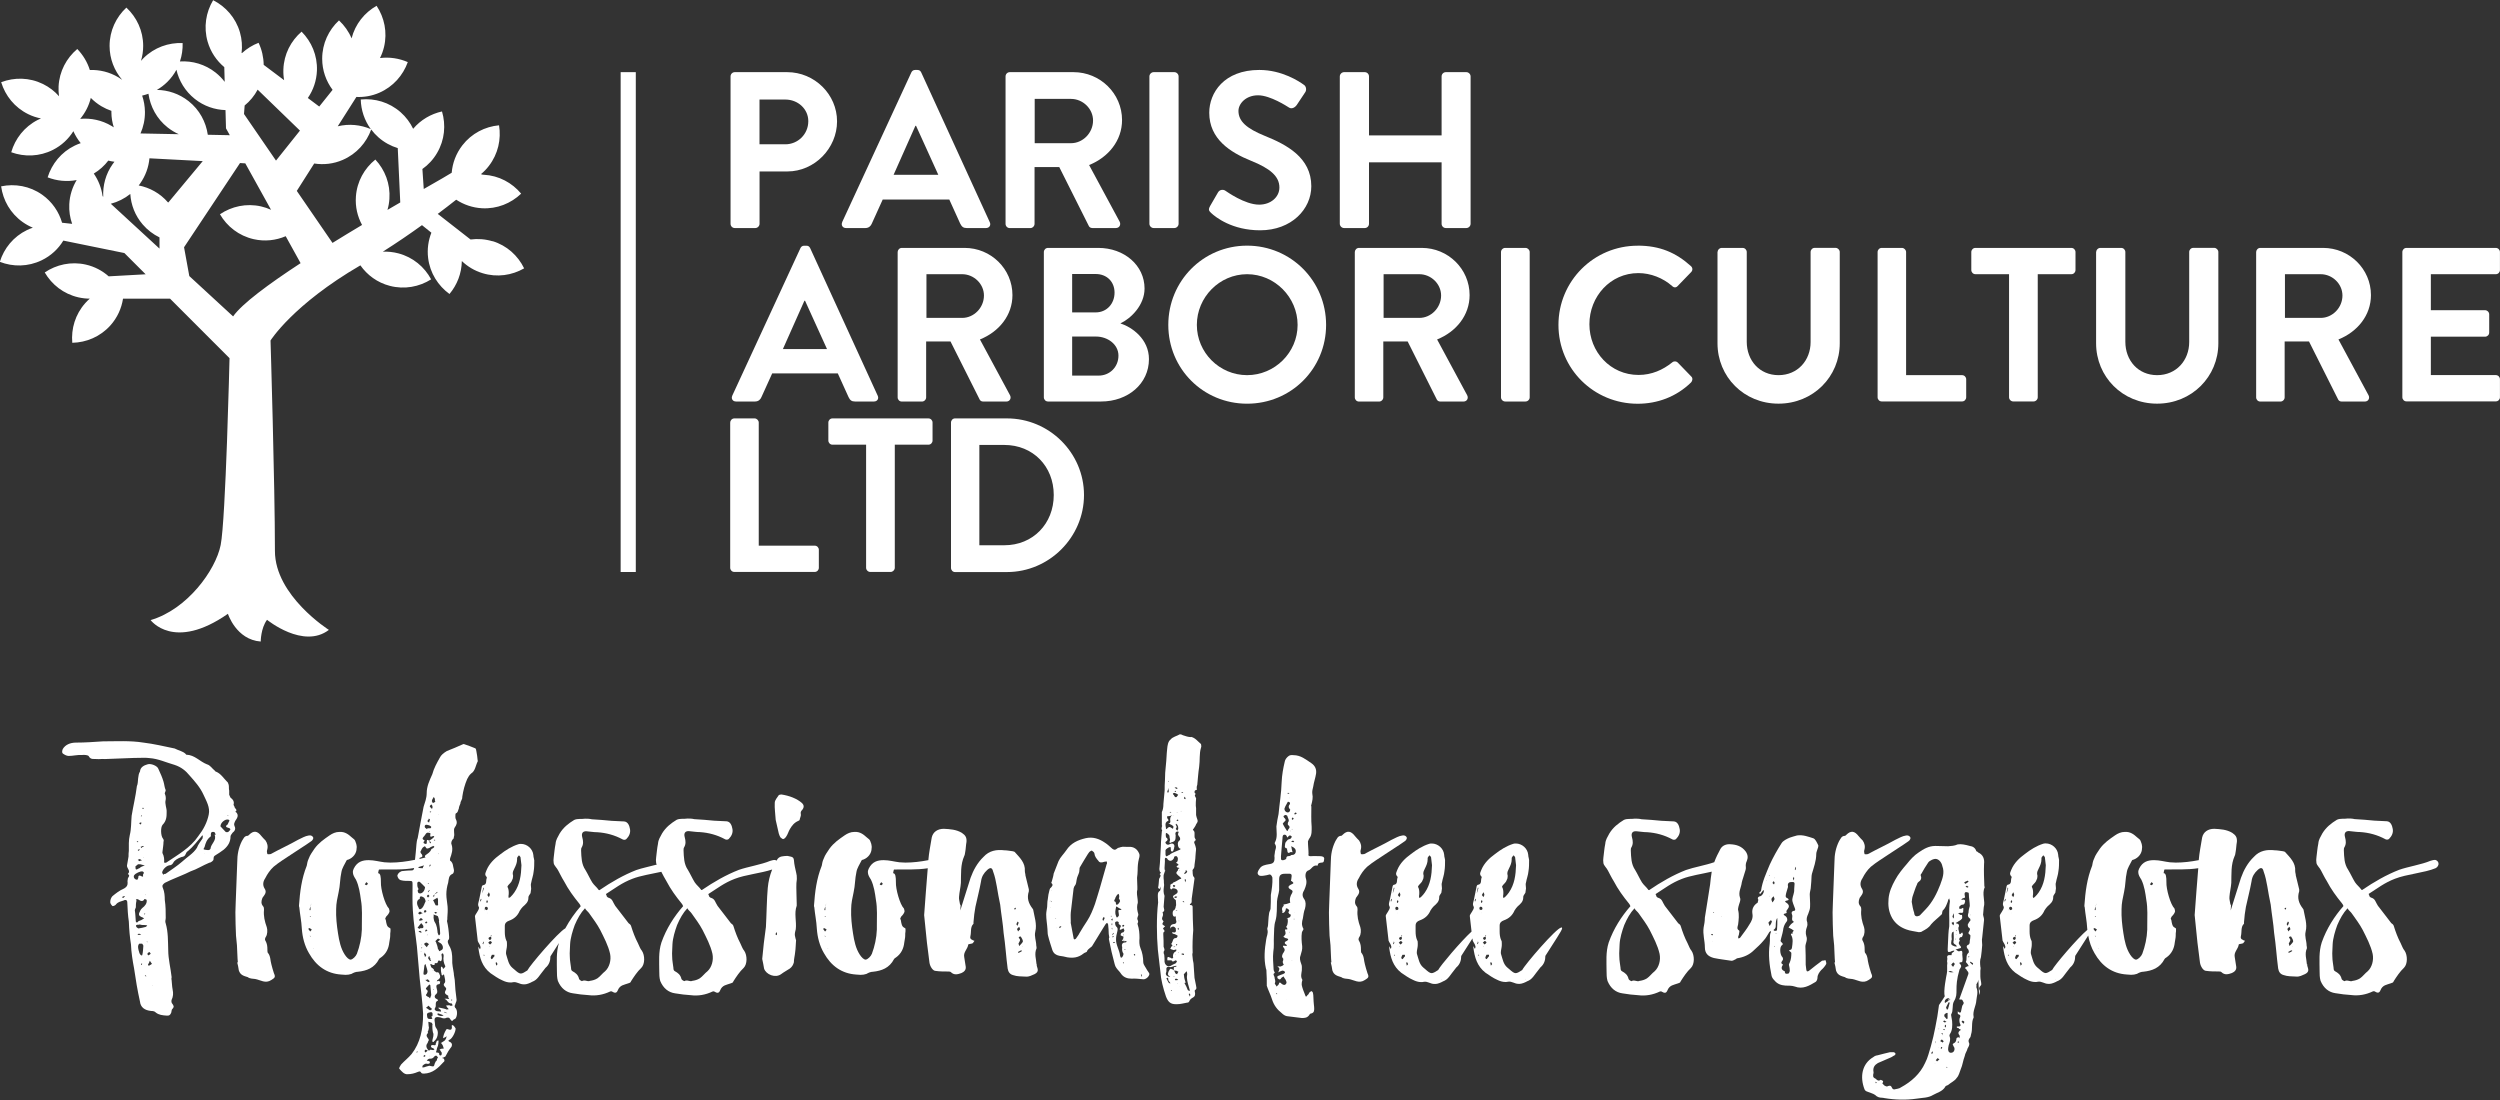 <svg xmlns="http://www.w3.org/2000/svg" id="Layer_1" data-name="Layer 1" viewBox="0 0 500 220"><rect x="0" y="0" width="500" height="220" fill="#333333" stroke="none"/><defs><style>      .cls-1 {        fill: #fff;      }    </style></defs><g><path class="cls-1" d="m47.02,164.23c.43-.62.81-1.18.19-1.8-.19,0-.19-.12,0-.19.25-.37-.25-.5-.31-.87,0-.12-.19-.31-.19-.43.19-.62-.12-1.05-.62-1.43-.06-.19-.19-.37-.25-.56v-.81c-.12-.43,0-.87-.12-1.24-.06-.25-.19-.5-.31-.56-.68-.68-1.24-1.61-2.17-1.99-.06,0-.19-.06-.25-.19-.62-.5-.93-1.12-1.61-1.3-1.43-.56-2.42-1.86-4.09-1.92-.12,0-.12-.06-.12-.12-.62-.62-1.55-.74-2.23-1.12-2.11-.43-4.16-.93-6.26-1.18-2.67-.43-5.4-.25-8.06-.25-1.8.12-3.6.25-5.4.25-1.18,0-2.17.43-2.67,1.3-.12.31-.19.68,0,.87.25.19.74.5,1.18.5.87,0,1.74-.25,2.67-.19.43-.06,1.24,0,1.36.25.37.74,1.05.5,1.61.56.43.06,1.05-.06,1.61,0,2.54-.06,5.21-.25,7.63-.25.56,0,.93,0,1.3.06,1.74.12,3.29.87,5.02,1.36,1.3.43,2.23,1.18,2.98,2.11,1.05,1.18,2.11,2.36,2.79,3.85.56,1.24,1.36,2.54,1.05,3.97-.31,1.55-1.05,2.98-2.11,4.34-1.55,2.3-4.09,3.72-6.39,5.27,0,.06-.43,0-.43,0,.06-.62,0-1.3-.31-1.86-.06-.12,0-.31,0-.43.06-.62.19-1.24.19-1.86.12-.31,0-.5-.12-.68-.43-.5-.5-2.23-.06-2.73.81-.81.81-1.74.81-2.54.06-.81-.43-1.61-.19-2.48.06-.37,0-.81-.19-1.24,0-.19.19-.43.19-.68-.25-.56-.25-1.05-.43-1.67-.25-.87-.62-1.67-1.05-2.61-.19-.56-1.49-1.12-2.17-.87-.68.19-1.43.56-1.49,1.43-.25.37-.31.87-.37,1.36-.06.62-.06,1.18-.25,1.55-.25,2.05-.74,4.03-1.05,5.95-.12,1.3-.06,2.67-.37,3.85-.25,1.05-.19,2.17-.19,3.16-.06.37-.06.74-.06,1.12-.12.62-.19,1.24-.31,1.8-.06.56.81,1.12.19,1.67v.06c.43.25.19.5,0,.81-.06.31-.12.68-.06.93,0,.56-.19.81-.68,1.12-.99.43-1.67.99-2.36,1.55-.25.25-.43.74-.43,1.05-.06.31.12.62.43.93.19.06.68-.19.74-.37.43-.5.99-.56,1.49-.74.43-.25.74-.06.74.37.06,1.3.12,2.61.31,3.85.06,1.61.19,3.1.43,4.59.06,1.55.31,3.16.62,4.78.31,2.17.68,4.4,1.18,6.64.12,1.12.93,1.74,2.23,1.86.31,0,.74.06.93.31.62.5,1.36.56,2.17.62.5.06.74-.12.93-.62.06-.25.06-.56.19-.68.5-.5.25-.74-.06-1.18-.12-.19-.12-.5-.06-.68.31-.62.37-1.3.19-2.11-.12-.62-.12-1.24-.19-1.8-.06-.19-.06-.37,0-.62-.19-1.8-.68-3.6-.68-5.4-.06-1.8,0-3.6-.5-5.33-.19-.43,0-.74,0-1.12,0-1.18,0-2.36-.19-3.6,0-.74-.06-1.67-.37-2.36-.25-.56,0-.74.37-1.05.43-.19.81-.37,1.18-.56,1.36-.62,2.61-1.05,3.97-1.74,1.3-.43,2.42-1.18,3.78-1.74.31,0,.81-.43.81-.62.06-.62,0-.62.5-.93.5-.31.99-.62,1.55-1.05.87-.74,1.36-1.55,1.36-2.67,0-.19.25-.5.43-.74.37-.25.68-.74.37-1.3-.19-.43,0-.68.12-.99Zm-22.39,15.38s-.12-.12-.25-.19c.25-.12.31-.19.5-.19l.12.06c-.12.06-.19.19-.37.31Zm4.47-.68v-.06l.06.06-.06.12v-.12Zm-.87-9.3q0-.19-.12-.25c.25-.06.31-.19.5-.19,0,0,.06,0,.19.12-.31.06-.37.12-.56.31Zm.19,2.42c-.19.06-.31.06-.56.19-.12-.12-.25-.25-.31-.25.06-.06.31-.19.43-.19.12.12.25.19.43.25Zm.37-.62v.06l-.12-.06h.12Zm-.19-9.92q.06.12.19.19c-.12,0-.12.06-.19.12-.12-.06-.12-.12-.12-.12,0-.06.12-.19.12-.19Zm-.37,1.67v-.12c.12,0,.12.06.19.06q-.19.12-.19.25c0-.12-.12-.12,0-.19Zm0,1.3s.12.12,0,.25c0,0,0,.06-.19.19-.06-.19-.19-.19-.19-.31.12-.06.19-.12.37-.12Zm-.25,5.52c-.12,0-.25.12-.31.19,0,0-.06-.06-.12-.19.06-.06.12-.12.31-.12,0-.06.12.06.12.12Zm-.5-1.74c.06,0,.12,0,.19.12-.06.06-.12.06-.12.06-.06,0-.06-.06-.19-.06,0-.12.12-.19.12-.12Zm.12,4.59h.43c.31.06.62.19.93.25-.31.12-.62.19-.87.37-.12.19-.37.19-.5.31-.43.25-.5.12-.5-.5,0-.06.37-.25.5-.43Zm-.74,2.17c.25-.37,1.24-.81,1.61-.74.12,0,.31.19.31.31,0,.06-.19.25-.19.43.06.31.06.37-.25.25-.31-.19-.74-.31-.68.31,0,.06-.19.31-.19.37-.62,0-.87-.62-.62-.93Zm.12,7.01c0-.19.12-.31.19-.56,0-.43,0-.81.12-1.3,0-.06,0-.19-.12-.31.19,0,.37-.06.43,0,.62.43.99.5,1.3-.06,0,0,.37.06.43.19.12.68-.37,1.24-.87,1.61-.43.37-.43.68-.62.99-.19.56.25.74.74.93.06,0,.19.19.25.19-.06,0-.25.12-.37.19-.25.19-.5.19-.81.37-.19.37-.5.25-.5-.12-.06-.68-.06-1.36-.19-2.11Zm2.11.74c-.12,0-.12.12-.19.12,0,0-.06,0-.12-.12,0,0,.06-.06.12-.06,0,0,.06,0,.19.06Zm-.68,10.05c0,.12-.06.12-.19.19v-.25s.12,0,.19-.12v.19Zm.06-1.92c0,.31-.25.19-.37.06-.25-.25-.25-.56-.37-.87-.06-.25-.12-.5-.12-.74,0-.19.06-.43.25-.62h.56c.19.19.25.37.25.43-.06.68-.06,1.18-.19,1.74Zm-.99-3.97c.12-.06.19-.19.25-.19.25,0,.37.12.5.19-.12.06-.25,0-.5.06-.06,0-.19-.06-.25-.06Zm1.61,8.31l-.12-.12c0-.06.12-.06.12-.06.06,0,.06.06.19.19h-.19Zm.37-6.76l-.12-.12q0-.06.12-.06v.19Zm-.31-3.1c-.5.12-.93.25-1.49.31-.12-.12-.37-.19-.37-.31-.12-.06-.12-.37,0-.37.19-.12.37,0,.68-.12.25.12.62.12.99.12.19,0,.37.06.5.06-.12.06-.12.25-.31.31Zm.37,5.27c0-.06.25-.19.37-.25,0,.06.25.25.25.31-.12.19-.25.25-.5.37-.12-.12-.19-.25-.12-.43Zm.25,2.54c-.12-.19-.25-.25-.12-.37.12-.19.25-.43.31-.68.19.25.25.43.43.62-.25.25-.5.25-.62.43Zm.74,3.91h-.06q0-.06.06-.06v.06Zm10.05-29.77c0,.19-.06.19-.06.37-.37.56-.87,1.18-1.12,1.86-.68,1.12-1.98,1.86-2.98,2.79-.99.87-2.17,1.61-3.29,2.42-.19,0-.31,0-.43.19-.12-.19-.25-.31-.25-.5.12-.62.93-1.43,1.67-1.43.31-.12.37-.19.56-.5.25-.5.93-.87,1.61-1.12.43-.06.74-.19.87-.62.12-.25.19-.43.43-.56,1.12-.93,1.86-1.98,2.79-3.04,0-.06.12-.06.19-.12v.25Zm.37,3.47c0-.06-.06-.06-.06-.06h.06v.06Zm1.98-3.85c.5,1.12-.74,1.8-.81,2.79-.19.43-.74.25-1.18.19-.43-.06-.06-.31,0-.56.19-.74.43-1.49,1.18-2.05.12-.06.06-.25.06-.37,0-.5.19-.62.62-.56.19,0,.25.31.37.56h-.25Zm2.67-3.91q.06,0,.12.06c-.06,0-.12.06-.12.06-.06,0-.06-.06-.12-.06.06,0,.12-.06.12-.06Zm.06,3.35c-.06.06-.43.06-.5,0-.37-.43-.81-.81-1.05-1.12,0-.74.93-1.49,1.55-1.36.06,0,.25.12.25.25-.19.25-.25.56-.37.74-.5.31-.37.56.19.68.19,0,.37.25.37.25,0,.12-.25.43-.43.56Z"></path><path class="cls-1" d="m54.72,173.35c1.12-.93,2.36-1.67,3.47-2.42,1.36-.93,2.73-1.74,4.03-2.67.25-.12.5-.56.43-.74-.12-.31-.43-.5-.87-.43-.81.12-1.36.5-2.17.87-1.74.99-3.66,1.86-5.46,2.85-.19.06-.56.06-.68,0-.06-.25-.12-.56-.06-.74.25-.81.06-1.43-.31-1.98-.31-.31-.56-.56-.81-.87-.81-1.05-1.55-1.18-2.48-.25-.06.06-.19.19-.25.19-.74,0-.87.62-1.18,1.05-.68,1.36-.93,2.73-.93,4.22-.12,2.67-.19,5.4-.31,8.13,0,.62-.06,1.24-.06,1.92,0,1.61.06,3.1.12,4.65.06.68.12,1.3.19,1.92.06.87.06,1.86.12,2.67,0,.25.06.5.06.74-.06,0-.12,0-.12.06.12.5.25.99.31,1.55.31.99,1.05,1.12,1.8,1.36.37.31.99.31,1.49.37,1.05.19,2.05.99,3.23.19.68-.43.87-.56.5-1.36-.19-.62-.37-1.18-.5-1.74-.25-.81-.12-1.67-.74-2.36-.06-.12-.06-.43-.06-.68,0-.56-.06-1.12-.37-1.67-.19-.19-.12-.56.06-.81.31-.43.37-1.36.19-1.92-.43-1.18-.68-2.3-.56-3.47,0-.25,0-.56-.19-.74-.43-.5-.37-1.05-.12-1.67.31-.5.99-1.05.43-1.86-.43-.68-.31-1.43.12-2.05.43-.87.99-1.67,1.67-2.3Z"></path><path class="cls-1" d="m95.53,152.07c-.06-.62-.12-1.18-.25-1.8-.06-.25-.06-.56-.25-.62-.74-.31-1.43-.56-2.17-.81-.12-.06-.19,0-.25,0-1.05.5-2.17.93-3.23,1.36-.62.37-1.18.81-1.43,1.36-.56.99-1.18,2.11-1.49,3.29-.56,1.24-1.12,2.42-1.12,3.78,0,.99-.37,1.92-.62,2.73-.43,2.17-.81,4.22-1.18,6.26-.19.43-.19.87-.25,1.24-.08,1.03-.17,2.06-.29,3.1-1.64.34-3.34.56-4.92.56-.43,0-.81-.06-1.18-.06-1.05-.12-2.05-.43-3.16-.43-1.24,0-2.3.31-2.98,1.67-.12.25-.19.5-.19.68,0,.62.31,1.05.62,1.55.62,1.3.81,2.73.99,4.03.31,1.67.19,3.54.19,5.33v.62c-.06,1.67-.43,3.35-.99,4.84-.19.5-.81,1.12-1.24,1.18-.37,0-.81-.43-1.18-.99-.81-1.24-1.12-2.73-1.36-4.28-.25-1.61-.43-3.23-.37-4.84,0-1.18.25-2.23.5-3.41.31-1.36.25-2.67.56-4.03.12-.74.62-1.49.99-2.23.06-.19.25-.19.43-.25.93-.37,1.61-1.24,1.61-2.23.06-.31,0-.56-.06-.87-.12-.25-.19-.74-.43-.93-.68-.5-1.18-1.18-2.17-1.43-.25-.06-.5-.06-.74-.06-.81,0-1.43.31-1.98.68-1.18.81-2.23,1.55-3.04,2.67-.43.68-.87,1.18-1.18,2.05-.19.37-.31.93-.37,1.36-1.05,2.61-1.36,5.27-1.55,7.94,0,.12,0,.31.06.37.12,1.36.43,2.79.5,4.22.12,1.8.56,3.47,1.43,4.96,1.43,2.54,3.54,4.09,6.45,4.28.31,0,.56.06.87.06.43,0,.81-.06,1.18-.19.43-.25.87-.43,1.3-.43,1.74-.19,3.29-.74,4.22-2.54.06-.12.25-.25.37-.31,1.05-.74,1.55-1.8,1.67-2.98.06-.5.19-.93.19-1.36,0-.31,0-.62.06-.93v-.5c-.06-.12-.43-.25-.56-.43-.19-.25-.25-.62-.31-.87,0-.19-.06-.43-.19-.74.06-.06.12-.25.19-.37.31-.31.62-.68.68-1.05,0-.19-.06-.31-.12-.56-.81-.81-1.67-3.91-1.61-5.27,0-.99-.06-1.8-.56-1.8,0,0,.12-.74.19-.74,2.37-.05,4.71.12,7.01-.3-.02.2-.1.48-.43.48-.68,0-1.18.06-1.8.12-.5,0-.99.43-1.12.87,0,.37.31.93.81.99.43.12.99.12,1.55.12.68,0,.68.06.68.81,0,1.67-.06,3.35.06,5.09.12,2.42.56,4.9.81,7.2.19,2.23.37,4.34.56,6.45.25,2.36.56,4.71.68,7.01,0,3.1-.56,5.83-2.3,8.06-.68.81-1.43,1.36-2.11,2.11-.19.25-.43.74-.37.81.5.56.99,1.18,1.67,1.12.74,0,1.43-.19,1.98-.43.25-.06.5-.31.74.12.12.19.37.19.56.19,1.74-.06,2.85-1.12,3.91-2.3.19-.12.19-.25.19-.37s-.12-.31-.19-.37-.25-.06-.31-.06c.06-.06.19-.12.31-.12.12-.12.31-.12.37-.19.37-.74.74-1.36,1.24-1.98.19-.43.06-.81-.43-.99-.06-.06-.19-.12-.25-.19.06,0,.19-.12.25-.19.56-.19,1.3-1.67,1.24-2.3-.12-.19-.19-.25-.31-.43-.06-.12-.31-.19-.43-.25,0,.12-.06.25,0,.43,0,.62-.31.62-.81.43-.12-.06-.31,0-.31.06-.31.5-.5.93-.62,1.49v.25c.06,0,.12-.06.12-.06.25-.12.43-.19.56-.37-.06.25-.06.5-.19.62-.12.31-.43.43-.62.56-.12.12-.25.19-.37.19.12.06.25.19.25.25.19.19.25.56.37.87-.12,0-.37.06-.56.06-.06.06-.19.06-.31.19.12,0,.19.19.25.25,0,.12.19.19.19.31.06.19,0,.5-.12.56-.19.06-.43,0-.37-.37-.06-.12-.25-.19-.31-.19-.37.06-.37-.12-.25-.31.06-.43.19-.81.31-1.05.06-.25.12-.56.12-.87,0-.06-.06-.12-.06-.25-.12.12-.19.12-.31.19,0,.12-.12.31-.19.5.06.31-.12.37-.37.31-.19-.06-.5,0-.56.06-.12.31.12.5.43.56.06,0,.19.19.25.25-.06,0-.19.12-.25.12-.31,0-.62-.25-.81.12,0,0-.06,0-.19-.12-.37-.43-.56-.93-.12-1.43.06-.19.06-.31.25-.5h-.06c0-.06.06-.19,0-.25-.25-.37-.68-.74-.12-1.24.06,0-.06-.12-.06-.25.19-.31.19-.5.25-.87,0,0-.06-.19-.06-.31,0-.25-.06-.5-.06-.81.19,0,.37.12.68.19.06.12.25.37.12.5,0,.43,0,.87.12,1.43.25.43,0,1.05-.12,1.61q0,.19.06.31c.19,0,.25,0,.25-.12.25-.19.5-.5.62-.81.19-.5.31-1.24-.12-1.8-.31-.37-.25-.74-.31-1.18-.19-.99.06-1.24,1.18-.99.37.19.87.25,1.12.06.5-.12.62,0,.81.31.25.37.37.43.62.06.12-.06.25-.12.37-.19.43-.5.5-1.8-.06-2.23-.19-.37,0-.43.06-.68.06-.31.25-.5.25-.87-.19-1.3-.31-2.67-.37-3.97-.06-.5-.19-.99-.19-1.36-.12-.87-.37-1.8-.31-2.73,0-.93-.06-1.86-.62-2.79-.12-.25-.5-.87-.06-1.24.06-.12.06-.31.06-.5-.06-1.05-.19-2.17-.43-3.16,0-.19.12-.37.06-.56.06-.81.12-1.61.06-2.36-.06-.81-.25-1.61-.25-2.42,0-.74.12-1.55.37-2.36.12-.62.06-1.43.87-1.74.19-.06.37-.56.25-.93-.19-.56-.06-1.24-.74-1.74-.06,0,0-.25,0-.43.31-.87.62-1.74.31-2.73-.19-.37,0-.81.25-1.12.19-.06.19-.31.19-.43.25-.62-.19-1.36.19-1.92.31-.43.56-.93.25-1.55-.19-.31-.12-.68-.12-1.05,0,0,.06-.12.06-.19.5-.19.43-.62.62-.99,0-.31.19-.68.31-.99,0-.5.43-.81.37-1.3.19-1.3.5-2.48.99-3.6.19-.37.43-.81.81-1.12.81-.5.87-1.61,1.3-2.42v-.19Zm-33.43,29.09c.06-.19.12-.37.19-.5-.06.12-.06.31-.19.56v-.06Zm0,.12v.74h-.19c0-.31.12-.5.19-.74Zm0,1.92c.06,0,.06.06.06.06,0,0-.06.06-.06.12-.06-.06-.06-.12-.19-.12.12-.06.19-.06.19-.06Zm-.06,4.09s0-.06-.12-.12h.12c.06,0,.06.06.12.12h-.12Zm0-.99c-.12-.19-.25-.37-.37-.5-.06,0,.12-.19.19-.19.19.06.37.19.5.31-.06.06-.12.19-.31.37Zm.56,3.47v-.12h.06q0,.06-.06.12Zm10.67-12.72c-.06,0-.19-.12-.31-.19.12-.19.25-.37.31-.43.12.06.31.25.31.31,0,.12-.25.25-.31.31Zm10.11,33.43c-.12,0-.12-.06-.12-.06q.12-.06.19-.19c.06.12.06.19.06.19-.06.06-.12.06-.12.06Zm4.4-22.02c.68.25.93.93.74,1.36-.19.25-.37.25-.68.43-.06-.19-.12-.37-.25-.43-.06-.56-.25-.99-.43-1.49l-.12-.06c.19-.19.31-.37.56-.56,0-.06.31.19.5.25-.12,0-.25.12-.31.19-.12.06-.19.06-.19.12s.06.06.19.19Zm.12-3.35c.06.5.12.99.12,1.43.06.19-.06.37-.12.5h-.19c-.06-.12-.12-.31-.19-.5-.06-.62-.12-1.43-.56-2.11-.19-.25-.19-.62-.25-.87,0-.31.06-.43,0-.68.31.19.62.19.87.37.12.31.19.56.25.93h-.06c.06.25.06.62.12.93Zm-.43-2.54c-.12,0-.19.06-.31.19-.12-.12-.19-.19-.31-.25.06-.06.19-.12.25-.12.12,0,.19.12.37.19Zm-.06-.68v-.06h.06s0,.06-.06.06Zm.25-18.98v.06h-.06q0-.06.06-.06Zm-.06,7.88v-.06s.12,0,.12.06q-.12,0-.12.06v-.06Zm-.06,10.3c-.12,0-.43,0-.43-.06-.19-.31-.25-.62-.5-.99.31-.19.56-.31.87-.5,0,.12.12.25.12.31v.87c.06.19,0,.31-.06.37Zm-2.79,13.83s-.06-.12-.06-.25c.06-.5.12-1.05.19-1.55,0-.12.12-.25.25-.31,0,.19.06.25.06.31.19.5.25.87.31,1.12,0,.56-.37.81-.74.68Zm.37,16.25c-.12.12-.19.19-.25.19s-.19-.06-.19-.06c.06-.19.12-.25.19-.31,0,0,.12.06.25.19Zm.81-33.19v.12c-.06.06-.19.19-.31.37,0-.12-.06-.12-.06-.12.12-.19.19-.25.37-.37Zm-.37-1.36h.06c.12,0,.12.12.12.12l-.12.06s-.06-.06-.06-.19Zm.31-3.54c.06,0,.12-.06.12-.19l.19.12c-.12.06-.12.19-.25.37,0-.19-.06-.31-.06-.31Zm-.25,5.83c.06.06.25.19.25.31,0,.06-.19.12-.25.31-.19-.19-.25-.31-.25-.31.06-.12.19-.25.25-.31Zm-.81,9.86c.12-.06.25-.25.43-.25.12-.06.31.12.56.31-.25.25-.37.43-.43.62-.19-.25-.43-.37-.56-.68Zm.43,2.23c0,.12-.12.31-.25.43,0-.19-.06-.37-.19-.56.06-.12.12-.19.12-.37.12.19.25.37.31.5Zm-.12-4.65l-.06-.19c0-.12.06-.25.25-.25,0,0,.06.06.19.19-.12.06-.19.06-.37.25Zm.37.56v.12h-.12q0-.06.12-.12Zm.12-6.82c-.12,0,0-.06,0-.06.06,0,.12,0,.12.06l.06.06c-.06,0-.19-.06-.19-.06Zm-.12,4.34c-.12.12-.12.19-.31.31-.06-.12-.06-.19-.19-.31.12,0,.19-.12.37-.12,0,0,0,.06.12.12Zm-.43-1.92c-.12,0-.19-.06-.31-.06.12-.37.19-.43.19-.43.19,0,.25.06.37.19,0,.06-.19.25-.25.31Zm.5,13.34c.06.12.25.25.37.37-.06.12-.19.31-.19.19-.31-.06-.43-.25-.68-.43.19,0,.25,0,.5-.12Zm-.37,1.98v-.19c.19-.19.31-.37.56-.62,0-.06.12-.06.19-.12,0,.06.12.12.12.12.06.62.12,1.36.19,1.99-.12.25-.12.43-.25.68-.06-.12-.25-.31-.5-.37-.06-.06-.19-.12-.31-.25,0-.06,0-.19.12-.25.12-.31.5-.62-.12-.99Zm.81-5.64c-.12-.19-.31-.37-.37-.56,0-.19.12-.25.19-.43.12.06.12.25.12.31l.12.12c0,.19,0,.43.19.56h-.25Zm-2.48-14.76c-.06-.19-.06-.43-.06-.74-.06-.25.31-.5.56-.25.37.31.74.74.99.99-.06.87-.74,1.49-1.3,1.18-.06,0-.19-.43-.19-.5.25-.25.19-.37,0-.68Zm3.23-9.43l.12-.06c.06,0,.12.06.19.06-.06.06-.06.12-.12.12,0,0-.19-.06-.19-.12Zm.16,10.85c-.04.19-.05.35-.1.5-.06-.06-.19-.06-.25-.12.15-.1.25-.24.35-.38Zm.58-.49v.12c-.12.12-.19.19-.37.25,0,.1-.07.04-.14.02,0,0,0-.01.01-.02,0,0,.06-.06.12-.06.06-.12.19-.19.37-.31Zm-.99-18.55c.06-.12.19-.25.25-.43.12.19.25.37.25.56h-.06c.06.19.12.37.12.43-.19.12-.37.19-.5.25-.06-.12-.12-.31-.19-.37,0-.12.06-.25.12-.43Zm-.25,1.05c.12.12.25.31.25.5.06.12-.06.19-.06.37h-.12c-.12-.19-.37-.37-.37-.43,0-.19.31-.37.31-.43Zm-.19,1.43s.12,0,.19.06q-.06.12-.19.12t-.12-.12c.06,0,.06-.06.12-.06Zm-.31,1.43c.06,0,.19.12.25.19-.06.19-.12.31-.19.62-.25-.25-.37-.31-.37-.31.12-.12.31-.31.31-.5Zm-.12,1.3c.19,0,.62.25.62.37-.06.56-.68,0-.87.43-.19-.19-.43-.25-.43-.43-.06-.5.37-.5.68-.37Zm.31,1.18v.19c0-.12-.12-.12-.12-.19h.12Zm-1.12,1.05c.31-.31.37-.87.99-.68.19,0,.37.06.25.37-.06.31,0,.56.43.31.12-.06.31,0,.37-.06-.06.19-.12.31-.19.37-.31.25-.56.43-.81.56.06.19.25.19.31.31.06,0-.06.19-.06.25-.12-.06-.19-.12-.19-.25,0-.06-.06-.12-.06-.31-.31-.06-.5-.37-.5.19,0,.31,0,.62-.37.43-.37-.06-.37-.37-.06-.56l-.06-.12c-.62-.31-.25-.56-.06-.81Zm-.62,4.22c.25-.06.37-.19.19-.56-.12-.12-.31-.37-.31-.56.25-.37.25-.81.81-1.05-.06-.12.19,0,.19.06.25.5.43.37.87.19.19-.19.56-.25.74-.37l.19.19c-.12.12-.19.25-.25.25-.12.12-.37.12-.37.25-.25.62-.68.81-1.18,1.18-.15.19-.14.35.05.44-.39.1-.8.2-1.21.3-.09-.18.03-.3.28-.3Zm.61,1.6c-.04.2-.28.31-.24.57-.25,0-.56,0-.87-.06,0-.06,0-.12,0-.17.37-.09.74-.2,1.11-.33Zm-.86,6.71c-.06-.81.56-.43.74-.31.25.06.43.62.43.81-.25.43-.31.99-.81,1.43-.37.25-.5.19-.62-.25-.43-.68-.37-1.49.25-1.67Zm0,3.1c-.19,0-.25-.19-.31-.25.06-.06.12-.19.37-.31.12,0,.19.19.56.31-.31.06-.5.25-.62.25Zm.62,1.12c-.25.06-.37.12-.5.12-.12.12-.19-.06-.31-.12.19-.12.25-.31.37-.37,0,0,.12.06.25.06.06.12.12.19.19.31Zm-.87,2.36c.06-.12.25-.19.31-.19.12,0,.25.19.31.25,0,.06-.06.12-.12.12-.19-.06-.31-.12-.5-.19Zm.68,2.54v.06l-.06.12v-.12l.06-.06Zm-.12,1.43h-.12c0-.06.12-.06.12-.06v.06Zm.12-.62q-.12-.12-.12-.19l.12-.06s.06.06.06.12q-.06,0-.06.12Zm-.5-3.91s-.19-.19-.37-.25c.25-.31.5-.68.74-.93.12.19.43.43.43.68.06.62-.62.12-.81.5Zm2.05,25.37h.06l-.06.12v-.12Zm0,.56c.43.06.74-.12.93-.43.12-.12.37-.19.37-.19.19.19.56.37.19.62,0,.19-.06.37-.12.43-.12.12-.25.19-.25.37-.19.19-.12.62-.37.74-.19.06-.62-.12-.81-.12-.43.12-.74.19-1.05.31-.06,0-.12,0-.31.06,0-.19-.06-.25,0-.37.19-.19.31-.31.68-.43.12,0,.37.12.62,0,.12,0,.19-.19.19-.37-.06-.06-.19-.06-.37-.19h-.25v-.06c.12-.19.37-.37.56-.37Zm-.37-1.61c-.19.12-.31.31-.5.37,0,0-.12-.12-.12-.25,0-.06,0-.25.19-.31,0,0,.19.06.43.19Zm-.37-8.56c.31-.19.5-.43.5-.43.25.25.43.43.74.68-.19.12-.31.25-.43.25-.19-.06-.43-.31-.81-.5Zm1.3,1.67c-.56,0,.31.56-.19.56-.37,0-.81.12-.87-.5-.12-.62,0-.74.81-.87,0,0,.25.12.25.19.06.19,0,.62,0,.62Zm.12-5.21v-.19l.12.12q0,.06-.12.06Zm.99,5.02s-.06-.12-.12-.19c0-.12.12-.19.12-.19.5.19.81.25,1.12.43-.43.19-.68.12-1.12-.06Zm1.3-.5v-.19c.22.11.34.17.54.27l-.04.04c-.19-.12-.37-.12-.5-.12Zm1.43-2.67c.06.06.12.06.12.12,0,0-.06.12-.06.19-.06-.06-.12-.06-.12-.19,0,0,0-.06.06-.12Zm-.68-.74v.25c0,.19.06.25.19.43-.19,0-.31,0-.43-.06h-.5c.12.06.31.19.37.25.25.31.5.74,1.05.68.06,0,.06.25.25.37-.19,0-.19.12-.37.12s-.25-.12-.37-.12c-.19,0-.43.06-.62.06.06.19.19.25.25.43.12,0,.19.19.25.31-.06,0-.25.06-.37.06-.43-.19-.87-.25-1.43-.37h-.25s.06.19.12.19c.12.12.31.19.37.25,0,.12,0,.25.06.31-.06,0-.19.06-.25,0-.19,0-.37-.06-.62-.06-.31-.12-.56-.31-.31-.68.31-.43-.19-1.18.56-1.43,0-.12-.06-.25-.25-.31-.56-.25-.43-.68-.25-.87.5-.37.37-.74.25-1.18-.12-.5-.19-.87.5-.93.12,0,.19-.31.19-.56-.12,0-.25,0-.43-.12,0,0-.06.12-.25.12.06-.19.06-.25.25-.31.37-.25.56-.56.31-1.05-.06-.19-.19-.56-.56-.43-.19,0-.31-.25-.56-.31h-.25v-.06c.06.06.12.06.31.06-.06-.19-.12-.37-.25-.43-.06-.12-.25-.12-.37-.31-.12-.25-.12-.37-.19-.62.25,0,.43.12.5.19h.37c-.12-.62.56-.25.56-.43.19-.37.12-.68.68-.31.06-.06.19-.19.19-.37.06-.31,0-.68-.06-.99,0-.06.12-.19.19-.25,0,.06.19.06.19.19.06.12.06.25.06.37-.12.68,0,1.36.31,1.98.12.12-.19.43-.43.62,0-.06-.06-.19-.06-.25-.06-.12-.19-.19-.25-.25-.12.06-.12.25-.12.31,0,.37,0,.68.12,1.12,0,.19.06.62.43.12.06.06.12.12.12.25.06.43.31,1.05.12,1.43-.43.43-.12.68.12.93.19.19.19.37.06.56-.37.62-.06.81.5,1.12Z"></path><path class="cls-1" d="m159.36,175.21c-.12-.81-.37-1.61-.5-2.48-.12-1.3-.06-1.3-1.36-1.55h-.06c-.81.06-1.61,0-2.05.81-.03.04-.05.09-.08.14-.13-.09-.27-.14-.36-.14-.37,0-.62.12-.93.19-1.74.74-4.53,1.18-6.27,1.8-2.54.99-5.02,2.42-7.38,4.03-.12,0-.19-.06-.25-.19-.31-.43-.81-.81-1.18-1.36-.5-.81-.87-1.67-1.36-2.48-.81-1.18-.81-2.54-.87-3.91,0-.25,0-.43.12-.62.37-.62.31-1.3.12-1.98-.25-.87.12-1.3.87-1.24s1.43.19,2.17.19c1.74.12,3.41.56,5.02,1.43.19.12.56.12.74-.06.56-.56.87-1.24.74-1.98-.12-.74-.43-1.49-1.18-1.55-.87-.06-1.61-.06-2.48-.12-1.3-.12-2.67-.25-3.97-.31-.5-.12-.99-.12-1.36-.12-.74.12-1.49-.06-2.17.25-1.12.68-2.17,1.49-2.92,2.73-.37.74-.74,1.18-.81,2.05-.19.93-.25,1.8-.37,2.73-.06.37-.06.74,0,1.12.01.11.06.22.12.33-1.43.38-2.97.7-4.09,1.09-2.54.99-5.02,2.42-7.38,4.03-.12,0-.19-.06-.25-.19-.31-.43-.81-.81-1.18-1.36-.5-.81-.87-1.67-1.36-2.48-.81-1.18-.81-2.54-.87-3.91,0-.25,0-.43.12-.62.37-.62.31-1.3.12-1.98-.25-.87.12-1.3.87-1.24s1.43.19,2.17.19c1.74.12,3.41.56,5.02,1.43.19.12.56.12.74-.06.56-.56.87-1.24.74-1.98-.12-.74-.43-1.49-1.18-1.55-.87-.06-1.61-.06-2.48-.12-1.3-.12-2.67-.25-3.97-.31-.5-.12-.99-.12-1.36-.12-.74.12-1.49-.06-2.17.25-1.12.68-2.17,1.49-2.92,2.73-.37.74-.74,1.18-.81,2.05-.19.93-.25,1.8-.37,2.73-.06.37-.06.74,0,1.12.06.5.68.99.93,1.55.37.68.68,1.36,1.12,2.05.87,1.67,1.92,3.1,3.04,4.47.12.12.25.37.31.56-1.16,1.32-2.21,2.8-3.08,4.42-1.46.8-7.12,7.43-7.59,8.42-.56.37-.99.62-1.3.62-.37,0-.74-.31-1.3-.81-.06-.06-.25-.19-.37-.31-.81-.68-.93-1.67-1.24-2.61-.06-.12-.06-.31-.06-.43,0-.43.19-.99.19-1.43v-.37c0-.25,0-.5-.12-.62-.25-.56-.31-1.18-.31-1.74v-1.18c0-.56.31-.87.81-1.05,1.05-.37,1.74-.99,2.17-1.99.19-.31.43-.62.62-.81.56-.5,1.12-.93,1.12-1.8v-.12c0-.25.31-.56.43-.81.06-.31.06-.56.12-.87,0-.25-.06-.5-.06-.74,0-.12,0-.31.06-.43.12-.74.43-1.49.5-2.3.12-.68.12-1.49.12-2.23,0-.06-.06-.19-.06-.31-.06-.25-.12-.5-.12-.74-.12-1.24-1.24-2.23-2.48-2.23-.19,0-.31,0-.5.06-1.36.43-2.54,1.18-3.66,2.05-1.12.81-2.17,1.8-2.73,3.16-.06.25-.25.5-.25.81,0,.12.06.31.25.5.06.06.06.12.06.19v.06c-.25.43.12,1.3-.74,1.43-.12,0-.19.12-.25.25-.19.93-.37,1.86-.56,2.73-.06.31-.19.62-.19.93,0,.12.06.31.12.43.06.06.06.12.06.19,0,.5-.81,1.36-.81,1.67v.06l.56,4.9c.12.37.5.74.56,1.24,0,.19-.06.31-.12.43-.06-.12-.12-.19-.19-.31-.06-.06-.06-.19-.06-.25-.06.06-.06.19-.06.31.25,1.92.74,3.72,2.42,5.02.74.5,1.49,1.05,2.36,1.43.5.25,1.05.43,1.61.43.19,0,.31,0,.56-.06.74-.12,1.3.43,2.05.43h.31c.37,0,1.12-.31,1.43-.5,1.12-.43,1.3-1.12,2.67-2.79.74-.62.99-1.43.99-2.3.62-1,1.21-1.9,1.7-2.67-.57,1.88-.4,3.77-.4,5.65,0,.56,0,1.24.19,1.92.62,1.49,1.67,2.3,2.98,2.48,1.12.19,2.11.31,3.16.37,1.43.19,2.92-.06,4.34-.74.06,0,.25-.06.31,0,.62.37.93.37,1.18-.19.43-1.12,1.3-1.12,2.11-1.43.19-.06.5-.12.56-.43.56-.87,1.24-1.92,2.05-2.67.74-.74.74-2.48.12-3.41-.37-.43-.5-.93-.81-1.55-.56-1.05-.99-2.23-1.36-3.41-.06-.25-.31-.43-.5-.56-.87-1.18-1.8-2.3-2.67-3.47-.5-.74-.5-1.36-1.3-1.61-.12,0-.31-.19-.37-.25,0-.12-.12-.31-.19-.5,1.86-1.18,3.16-2.23,5.27-3.04,1.64-.65,3.86-.97,5.81-1.41.33.62.62,1.23,1.01,1.85.87,1.67,1.92,3.1,3.04,4.47.12.12.25.37.31.56-1.8,2.05-3.35,4.47-4.34,7.26-.62,1.92-.43,3.85-.43,5.77,0,.56,0,1.24.19,1.92.62,1.49,1.67,2.3,2.98,2.48,1.12.19,2.11.31,3.16.37,1.43.19,2.92-.06,4.34-.74.06,0,.25-.06.31,0,.62.37.93.37,1.18-.19.43-1.12,1.3-1.12,2.11-1.43.19-.06.5-.12.56-.43.56-.87,1.24-1.92,2.05-2.67.74-.74.74-2.48.12-3.41-.37-.43-.5-.93-.81-1.55-.56-1.05-.99-2.23-1.36-3.41-.06-.25-.31-.43-.5-.56-.87-1.18-1.8-2.3-2.67-3.47-.5-.74-.5-1.36-1.3-1.61-.12,0-.31-.19-.37-.25,0-.12-.12-.31-.19-.5,1.86-1.18,3.16-2.23,5.27-3.04,2.15-.85,5.29-1.13,7.51-1.88-.47,1.17-.76,2.39-.88,3.68-.19,1.86-.25,5.83-.37,7.82-.31,2.17-.56,4.34-.74,6.39.19.74.25,1.36.37,1.92.37,1.18,2.23,1.98,3.41,1.12.56-.43,1.18-.74,1.74-1.12.43-.31.68-.74.81-1.24,0-.68.19-1.3.25-1.98.12-.81.12-1.67.19-2.48,0-.06-.06-.12-.06-.12-.06-.37-.19-.68-.19-.99,0-.37.12-.74.19-1.05.19-1.61-.37-3.16.19-4.71v-.37c0-.74-.12-3.41-.06-4.16.06-.43.12-.87.06-1.3Zm-57.87,2.11c0-.06.12-.19.19-.31.25-.31.62-.56.74-.99.12-.19.19-.43.19-.68v-.31c-.06-.12-.06-.25-.06-.31,0-.37.12-.62.31-.99.31-.62.56-1.18.56-1.86v-.25c0-.19.25-.37.37-.56.12.12.25.25.31.37.06.56.12,1.12.19,1.61-.06,1.98-.31,3.85-1.43,5.46-.19.31-.5.62-.74.87-.06.12-.25.12-.37.25,0-.12-.06-.31-.06-.37.06-.25.06-.56.06-.74,0-.37-.06-.81-.25-1.12v-.06Zm-3.16,9.74c-.06.06-.06.12-.12.25,0,.12.06.25.06.31,0,.19-.06.31-.31.37-.06,0-.19-.12-.25-.25v-.06c0-.25.25-.25.5-.37,0-.12-.06-.25-.06-.31.06.06.12.06.19.06Zm-.56-8.62c.06.19.19.31.19.5s-.12.31-.19.5c-.06-.12-.19-.25-.31-.43.12-.25.25-.37.31-.56Zm-1.12-.87s.06,0,.06-.06c0,.06.06.06.06.12-.1.4-.2.72-.33,1.06.05-.36.11-.72.21-1.12Zm-.56,2.79c0-.12-.06-.19-.06-.25.06-.12.12-.31.19-.37,0,.06.06.12.06.19-.06.12-.12.25-.19.43Zm.43,8.37c.06-.12.12-.25.12-.43.06.06.12.12.12.19-.06.12-.06.25-.12.37-.06-.06-.12-.06-.12-.12Zm.31,2.42s-.12-.06-.12-.12c0,0,.06-.06.06-.12l.12.12c0,.06,0,.12-.06.12Zm.62-8.5c0-.06-.06-.06-.06-.06h.06v.06Zm.12-.81c-.12.12-.25.19-.31.19-.12,0-.19-.19-.31-.31v.31h-.06c0-.06.06-.19.06-.31,0-.25.12-.37.31-.37,0,0,.12.06.19.06.06.06.12.19.12.31v.12Zm-.12-1.24c-.12-.06-.19-.12-.19-.19s.06-.25.12-.37c.06.06.19.12.19.19,0,.12-.06.19-.12.37Zm.37,8.81v-.12h.06c0,.06,0,.12-.06.12Zm.19-.5c-.19-.19-.25-.25-.37-.37.19-.12.25-.31.37-.31h.06c.12,0,.31.19.31.25-.06.19-.19.25-.37.43Zm.87,2.36c-.12.12-.25.25-.31.37-.06.12-.19.19-.19.19-.12,0-.18-.11-.24-.28.06-.18.12-.41.24-.59h.5v.31Zm.37,1.86c-.06-.31-.12-.5-.12-.56s.12-.12.19-.12c.06.12.12.25.19.37,0,.06-.12.12-.25.31Zm7.01,2.73h-.06s0-.06.06-.06v.06Zm15.76-5.09c.25,1.24-.12,2.67-.99,3.47-.56.43-.99,1.05-1.55,1.43-.5.31-.99.43-1.49.5-.5.25-.99-.31-1.61.06-.06,0-.5-.25-.56-.43-.19-.87-.74-1.24-1.3-1.55-.25-.12-.31-.37-.31-.68-.06-.62-.25-1.43-.25-2.3-.06-.81.06-1.55.06-2.42.06-1.24.5-2.67.93-3.85.56-1.3,1.18-2.42,2.05-3.35,0,0,.06,0,.06.12.25.37.56.56.81.93.74,1.05,1.55,2.11,2.17,3.29.74,1.49,1.61,3.1,1.98,4.78Zm20.47,0c.25,1.24-.12,2.67-.99,3.47-.56.43-.99,1.05-1.55,1.43-.5.31-.99.43-1.49.5-.5.25-.99-.31-1.61.06-.06,0-.5-.25-.56-.43-.19-.87-.74-1.24-1.3-1.55-.25-.12-.31-.37-.31-.68-.06-.62-.25-1.43-.25-2.3-.06-.81.06-1.55.06-2.42.06-1.24.5-2.67.93-3.85.56-1.3,1.18-2.42,2.05-3.35,0,0,.06,0,.06.12.25.37.56.56.81.93.74,1.05,1.55,2.11,2.17,3.29.74,1.49,1.61,3.1,1.98,4.78Zm12.9-3.72c-.12-.06-.31-.19-.31-.19.06-.19.19-.37.25-.43.06.06.06.19.06.31v.31Z"></path><path class="cls-1" d="m156.26,158.9c-.19,0-.43.06-.5.12-.31.5-.81.99-.81,1.55-.06,1.12.12,2.23.19,3.41.25.93.37,1.8.62,2.73.06.25.19.5.31.74.12.12.43.37.56.37.25-.06.5-.31.56-.43.37-.5.5-1.12.81-1.61.37-.62.81-1.24,1.67-1.61.12-.06.25-.12.25-.19.06-.37.31-.81.25-1.12-.12-.43.06-.68.31-.93.37-.5.31-.93-.06-1.3-1.05-.93-2.54-1.49-4.16-1.74Z"></path><path class="cls-1" d="m207.31,192.89c-.06-1.05-.5-2.11,0-3.23,0-.12,0-.37-.06-.56,0-.93-.43-1.8-.19-2.79.37-1.49-.19-2.98-.43-4.4-.06-.06-.06-.12-.12-.19-.81-1.05-1.18-2.11-.74-3.47v-.37c-.19-.93-.5-1.92-.68-2.79,0-.31-.12-.56-.12-.87.12-1.67-1.05-2.73-2.05-3.85-.06-.06-.25-.06-.37-.12-.56-.06-1.12-.19-1.67-.19-1.55-.19-3.04.06-4.16,1.3-1.24,1.18-2.05,2.67-2.61,4.22-.62,1.86-1.12,3.66-1.74,5.52-.12.37-.19.62-.31.99,0-.37.06-.62.06-.99,0-.06-.06-.19-.12-.25-.06-.5-.25-.99-.19-1.49.06-.93.31-1.86.37-2.79.06-1.8-.12-3.6.68-5.4.12-.19.12-.5.19-.81.12-.62.12-1.3.25-1.99.06-.87-.19-1.3-.93-1.8-1.12-.68-2.36-.74-3.6-.81-1.24,0-2.17.62-2.42,1.74-.25,1.55-.56,3.04-.68,4.53,0,0,0,0,0,0-1.54.3-3.11.49-4.59.49-.43,0-.81-.06-1.18-.06-1.05-.12-2.05-.43-3.16-.43-1.24,0-2.3.31-2.98,1.67-.12.25-.19.5-.19.68,0,.62.31,1.05.62,1.55.62,1.3.81,2.73.99,4.03.31,1.67.19,3.54.19,5.33v.62c-.06,1.67-.43,3.35-.99,4.84-.19.5-.81,1.12-1.24,1.18-.37,0-.81-.43-1.18-.99-.81-1.24-1.12-2.73-1.36-4.28-.25-1.61-.43-3.23-.37-4.84,0-1.18.25-2.23.5-3.41.31-1.36.25-2.67.56-4.03.12-.74.62-1.49.99-2.23.06-.19.25-.19.43-.25.93-.37,1.61-1.24,1.61-2.23.06-.31,0-.56-.06-.87-.12-.25-.19-.74-.43-.93-.68-.5-1.18-1.18-2.17-1.43-.25-.06-.5-.06-.74-.06-.81,0-1.43.31-1.98.68-1.18.81-2.23,1.55-3.04,2.67-.43.68-.87,1.18-1.18,2.05-.19.37-.31.93-.37,1.36-1.05,2.61-1.36,5.27-1.55,7.94,0,.12,0,.31.06.37.12,1.36.43,2.79.5,4.22.12,1.8.56,3.47,1.43,4.96,1.43,2.54,3.54,4.09,6.45,4.28.31,0,.56.06.87.06.43,0,.81-.06,1.18-.19.43-.25.87-.43,1.3-.43,1.74-.19,3.29-.74,4.22-2.54.06-.12.25-.25.37-.31,1.05-.74,1.55-1.8,1.67-2.98.06-.5.19-.93.19-1.36,0-.31,0-.62.06-.93v-.5c-.06-.12-.43-.25-.56-.43-.19-.25-.25-.62-.31-.87,0-.19-.06-.43-.19-.74.06-.06.12-.25.19-.37.31-.31.62-.68.68-1.05,0-.19-.06-.31-.12-.56-.81-.81-1.67-3.91-1.61-5.27,0-.99-.06-1.8-.56-1.8,0,0,.12-.74.19-.74,2.28-.04,4.52.1,6.74-.25-.28,3.07-.46,6.15-.72,9.37.19,1.8.37,3.6.56,5.52.19,1.3.31,2.61.5,3.97.12.81.68,1.67,1.24,1.67.81.12,1.67.12,2.42.12.25,0,.5,0,.62.12.68.68,1.43.43,2.11.19.56-.25.93-.62.87-1.24-.12-.68-.19-1.3-.31-1.98-.19-.99.68-1.55.81-2.48,0-.12.56-.12.87-.25.12-.12.25-.31.37-.5-.12-.06-.31-.06-.43-.19-.37-.12-.5-.37-.37-.81.19-.74-.06-1.74.56-2.36.12-.06,0-.31.06-.5.06-.93.19-1.92.37-2.92.37-1.74.81-3.35,1.12-5.09.12-.99.56-1.67,1.24-2.3.62-.56.99-.5,1.18.31.37.99.56,1.98.74,2.98.19,1.24.43,2.42.68,3.66.19,1.86.56,3.85.68,5.64.37,2.42.5,4.84.81,7.13.12.68.43,1.12,1.05,1.3.87.31,1.67.25,2.54.31.74.06,1.18-.25,1.8-.5.99-.5.56-1.12.43-1.67v-.31Zm-42.24-11.72c.06-.19.12-.37.19-.5-.06.12-.06.31-.19.56v-.06Zm0,.12v.74h-.19c0-.31.12-.5.19-.74Zm0,1.92c.06,0,.06.06.06.06,0,0-.06.06-.06.12-.06-.06-.06-.12-.19-.12.12-.06.19-.06.19-.06Zm-.06,4.09s0-.06-.12-.12h.12c.06,0,.06.06.12.12h-.12Zm0-.99c-.12-.19-.25-.37-.37-.5-.06,0,.12-.19.19-.19.19.06.37.19.5.31-.06.06-.12.19-.31.37Zm.56,3.47v-.12h.06q0,.06-.06.12Zm10.67-12.72c-.06,0-.19-.12-.31-.19.12-.19.25-.37.31-.43.12.06.31.25.31.31,0,.12-.25.25-.31.31Zm26.92,4.65c0,.06-.06.12-.19.25-.06-.12-.12-.25-.12-.31.06,0,.19-.06.31-.12v.19Zm.12,3.1c.06-.12.12-.31.25-.5.12.06.19.19.19.25-.06.25-.12.31-.25.62-.12-.25-.25-.37-.19-.37Zm.56.56c.06.19.19.37.19.5-.06.06-.25.19-.43.43-.06-.31-.19-.37-.19-.5.12-.19.25-.31.43-.43Zm-.12,5.21c-.06.06-.06-.12-.12-.19.19-.06.37-.25.62-.31,0-.06.06,0,.19.12-.25.19-.43.25-.68.37Zm.74-1.24h-.06c.06,0,.06-.06.12-.06q0,.06-.06.06Zm-.62-.12c-.06-.37-.19-.5-.12-.56.19-.37.5-.68.06-1.05-.06-.06,0-.25.06-.25.12-.06.31-.06.31-.06.19.31.43.68.43.99-.06.25-.37.5-.74.93Z"></path><path class="cls-1" d="m229.08,193.45c-.19-.31-.43-.68-.43-.99,0-.99-.19-1.98-.56-2.85-.25-.62-.25-1.3-.19-1.99,0-.93-.06-1.8-.37-2.73,0-.06-.06-.19,0-.25.19-.31.06-.5-.06-.81-.06-.19.12-.56.19-.81v-.19c-.19-.62-.31-1.24-.19-1.92.12-.31.12-.62.06-.99-.06-.68-.25-1.3-.06-1.99v-.56c0-.62-.06-1.18-.06-1.8.06-.5.12-.99.12-1.49,0-.81.06-1.55.25-2.3.12-.37.19-.81.06-1.05-.37-.93-1.12-1.43-2.11-1.36-.5.06-1.05-.12-1.61.06-.19.12-.5.06-.74.31-.37.31-.56.25-.93,0-.5-.43-.93-.87-1.43-1.18-1.18-.81-2.42-1.24-3.85-.93-1.61.37-2.98.99-3.91,2.42-.5.74-1.18,1.36-1.55,2.17-.37.87-.62,1.67-.99,2.54v.06c-.06.5-.25.99-.37,1.49-.06.12-.12.25-.06.31.43.37.12.62-.12.93-.12,0-.19.25-.25.37-.19.68-.31,1.3-.37,1.99-.12.43-.06.99-.12,1.49-.06.5-.19.99-.19,1.49,0,.99.19,1.92.25,2.92.06.43,0,.93.12,1.3.25,1.05.56,1.92.87,2.92.25.68.74.99,1.36,1.12.56.06,1.12.19,1.61.31,1.18.19,2.23.06,3.23-.74.19-.19.56-.25.68-.37.12-.43.43-.56.68-.81.12-.06.25-.19.37-.31.68-1.05,1.3-2.17,1.98-3.23.25-.37.43-.74.74-1.18.06-.12.19-.19.31-.25.06.12.19.25.19.37.06.62.12,1.24.12,1.86.06.25.06.43.12.74h-.06c0,.06-.06.25,0,.43.31,1.61.68,3.23,1.12,4.84.06.31.19.56.37.81.25.37.68.74.99,1.24.5.62,1.18.87,2.05.87.74-.06,1.55.06,2.3.12.5.06,1.18-.5,1.24-1.05,0-.06-.06-.12-.06-.19-.25-.37-.56-.81-.74-1.18Zm-19.1-13.27s.06,0,.06-.06c0,.06.06.12,0,.12l-.06.06v-.12Zm.19,1.36c-.06-.06-.12-.06-.12-.06h.12v.06Zm.06-3.41h.06v.06h-.06v-.06Zm.06,2.3l-.06-.06c.06-.06.06-.12.06-.19.06,0,.06.06.06.06,0,.06,0,.12-.06.19Zm.81,3.35l-.06-.06c.06,0,.12-.06.19-.12-.06.06-.06.12-.12.19Zm.19,1.86c.06,0,0-.06.06-.06h.06q-.06.06-.12.06Zm.68,0c-.06-.06-.12-.12-.12-.19s.06-.12.19-.19c0-.06.12.06.25.06-.19.12-.25.25-.31.31Zm8.75-1.49s-.12-.06-.19-.12c-.06-.3.05-.42.22-.65.36.29.02.47-.04.77Zm.62-11.35c-.43,1.61-.93,3.16-1.36,4.78-.31,1.12-.68,2.17-.99,3.23-.43,1.18-.87,2.3-1.55,3.35-.56.81-1.05,1.67-1.55,2.48-.19.43-.5.74-.68,1.05-.06.12-.25.19-.37.19,0,0-.12-.12-.12-.25-.19-.99-.37-1.98-.56-2.98-.06-.06,0-.12,0-.19,0-.68-.06-1.3,0-1.98.19-1.55.37-3.23.56-4.78.06-.19.12-.43.25-.56.31-.37.25-.74.37-1.24.06-.5.37-.99.5-1.49.06-.19,0-.31.06-.56,0-.12,0-.25.06-.37.56-.93,1.05-1.8,1.61-2.67.12-.12.19-.31.31-.43.12-.06.37-.31.5-.25.19.12.5.37.5.56.06.62.43,1.05.81,1.49.19.37.68.37,1.12.19.12-.06.37-.06.56-.06,0,.19.06.31,0,.5Zm3.29,12.16c.06,0,.12.06.25.12-.12.12-.19.25-.25.31-.06,0-.19-.19-.19-.19,0-.12.12-.19.19-.25Zm-.43-3.16c0,.06.06.12.12.12-.06.06-.12.06-.19.06-.31,0-.56,0-.43.37,0,.25.12.56.06.81-.06.12-.25.25-.37.37-.06-.12-.19-.25-.19-.37-.25-.56-.12-1.12,0-1.67,0-.12.06-.31.31-.06.12.12.43.25.68.37Zm-1.18-2.05c.06-.31.25-.5.37-.74.12-.12.19-.19.31-.25.06.12.12.19.12.31.06.19,0,.31,0,.5,0,0-.06,0-.06.06.06.19.25.37.25.62-.06.19-.25.43-.43.62-.06.06-.25.06-.37.06,0-.06,0-.19-.06-.37,0-.06,0-.19-.06-.19-.43-.12-.19-.43-.06-.62Zm-.31,6.82c0,.06.06.12,0,.19-.06.06-.12.19-.19.25,0,.06-.06,0-.06,0,0-.12.06-.25.12-.31,0-.06.06-.12.12-.12Zm-.56-3.35q0-.06.06-.06s.06,0,.19.06c-.06.06-.12.06-.19.06,0,0-.06,0-.06-.06Zm.31.5l.12.06c-.06.12-.12.19-.12.37-.12-.12-.19-.19-.25-.19l.25-.25Zm-.06.93c.06.06.06.12.06.19,0,0,0,.06-.06.25-.06-.19-.12-.25-.12-.31,0,0,.12-.06.12-.12Zm0,.87c0,.06.06.12.06.19v.19c-.06-.06-.12-.12-.12-.19s.06-.12.06-.19Zm.06,1.86c0-.06.06-.12.12-.12.06-.06.12,0,.19,0-.06.12-.12.19-.19.19s-.12,0-.12-.06Zm.25,1.24s-.06-.12-.12-.12c.12-.06.19-.12.25-.12,0-.06.06.06.19.12-.12.06-.19.06-.31.12Zm1.98,4.09c-.06-.06-.06-.12-.12-.19l.12-.12c0,.06.06.12.06.19s0,.06-.06.12Zm.31-2.73c-.06-.06-.12-.06-.12-.12,0,0,.06,0,.06-.06.06,0,.12.06.19.06-.06,0-.12.06-.12.12Zm.25-1.55c-.06.06-.19.06-.31.06q-.62.06-.56.74c.06.06.06.19.06.31-.06.37,0,.87.25,1.18.06.19-.19.81-.43.81-.06,0-.12,0-.12-.06-.06-.12-.06-.19-.12-.31-.12-1.18-.87-2.17-.81-3.35,0-.5.12-.99.25-1.49.06-.37.19-.68-.19-.99-.19-.19-.25-.5-.25-.81,0-.12.25-.25.37-.25.19,0,.37.19.37.19-.12.37.06.43.31.56.19.19.06.37-.06.56-.06.12-.06.31-.06.37.12,0,.19,0,.31-.06.19-.06.31-.19.43-.25.06.19.19.31.19.5,0,.06-.19.31-.19.31-.5.06-.56.31-.56.62.06.06.43.19.56.25v-.56c0,.06.06.06.06.06,0,.19-.06.31-.06.5s0,.31-.06.43c-.06.19-.19.31-.25.43.19,0,.31.06.5.06.12.06.25-.06.31-.06s.12.06.12.06c0,.06-.06.19-.06.19Zm-.37-.43c-.06.06-.06.12-.12.12,0,0-.06-.06-.06-.12,0,0,.06,0,.06-.06.06,0,.06.06.12.06Zm2.05,3.16c-.06-.19-.12-.19-.19-.25.06-.06.12-.12.19-.12,0,.06.12.12.12.19.06,0-.06.06-.12.19Zm1.43,4.22c-.06-.19-.12-.31-.19-.5h.12c.06.06.12.19.12.25s0,.12-.06.25Z"></path><path class="cls-1" d="m238.2,147.42c-.56,0-1.05-.19-1.61-.37-.19-.12-.43-.19-.56-.19h-.06c-.62.37-1.43.5-1.86,1.05-.5.37-.62,1.18-.68,1.92-.12.99-.12,2.05-.25,3.16-.12.99-.19,2.11-.19,3.1-.06.68-.06,1.36-.06,1.98-.06.93-.19,1.8-.25,2.73,0,.56-.06,1.12-.31,1.61v2.67c.06,0,.06.12.06.12,0,.06-.06.12-.06.12-.06.25-.06.37-.06.56.06,0,.12.12.12.19,0,.12-.06.19-.06.19-.06.93-.19,1.92-.19,2.85-.12,1.61-.12,3.16-.31,4.71.06.37.06.56.31.68-.06.19-.25.31-.25.31.12.12.19.25.19.31,0,.25-.31.56-.31.74-.06.56-.06,1.12-.19,1.67.06.12.19.19.19.25.12,0,.19-.06.19-.12,0-.12,0-.25.06-.37,0,.12,0,.25.06.43,0,.12-.06.31-.12.43-.5.31-.43.74-.43,1.24.06.37,0,.74.06,1.05-.19,1.61-.25,3.23-.25,4.84s.06,3.16.19,4.65c.19,1.49.31,2.92.5,4.34.12,1.74.56,3.35,1.12,5.02.43,1.12.93,1.55,1.98,1.55h.25c.68,0,1.3-.19,1.99-.31.31,0,.37-.12.5-.37.06-.19.25-.37.43-.5.56-.31.68-.43.68-.93,0-.06,0-.19-.06-.37v-.31c.25-.12.37-.37.31-.56,0-.06-.06-.25-.06-.37-.12-.5-.19-1.05-.31-1.55-.06-.81-.12-1.86-.19-2.85,0-.12-.06-.31-.12-.62-.06-.37-.06-.74-.12-1.12,0-.12,0-.31.06-.43-.06-1.49,0-3.04.12-4.53-.06-1.49-.12-2.92-.12-4.4v-.19c0-.25-.06-.43-.5-.43,0,0-.06-.12-.06-.19.37-.12.37-.37.37-.68v-.37c.19-1.36.37-2.73.56-4.03v-.06c0-.25-.31-.37-.31-.62-.06-.25-.06-.56-.06-.74-.06-.19,0-.37.06-.43.31-.25.31-.68.31-.87.06-.62.19-1.18.19-1.74,0-.5.12-.99.12-1.55,0-.06-.06-.31-.12-.5-.06-.25-.19-.5-.25-.68,0-.19.06-.37.31-.5,0,0,0-.19-.12-.31-.12-.19-.12-.31-.12-.5v-.62c0-.25-.06-.37-.31-.62-.06-.06.06-.19.12-.25.19-.31.37-.5.5-.87.12-.19.37-.5.31-.74,0-.06-.06-.19-.06-.25-.12-.31-.19-.56-.25-.87v-1.36c0-.19-.06-.31-.06-.5,0-.43,0-.99.06-1.43v-.06c-.06-.19-.25-.43-.25-.56s.06-.19.19-.31c-.25-.19-.25-.25-.25-.43,0-.25.19-.37.43-.37.06-.12,0-.31,0-.37,0-.19,0-.37.12-.68.12-1.18.19-2.42.37-3.54.19-1.36,0-2.67.37-3.85.06-.12.06-.25.06-.31,0-.19-.06-.37-.06-.43-.62-.5-1.12-1.24-1.98-1.43Zm-1.36,12.1q0-.06.06-.19c.12.12.19.19.19.31.06.06,0,.12,0,.19-.12,0-.19-.06-.25-.06v-.25Zm.06,15.07c.12-.19.19-.25.25-.31,0-.06-.06-.19.06-.31.06.12.12.25.25.37-.12.12-.19.31-.37.37-.06.06-.12.06-.19.06h-.06c0-.06,0-.12.06-.19Zm.12,1.86c0-.19-.06-.25-.06-.37v-.25c.12.06.19.06.19.06.06.19,0,.31-.12.56Zm-.19,3.91v.12c-.12-.06-.25-.12-.31-.12,0-.06.06-.12.19-.12.06,0,.12.12.12.12Zm-.37-21.96c.06,0,.06.12.19.12,0,.06-.12.06-.19.06q-.12,0-.19-.06c.06,0,.06-.12.19-.12Zm-.25,3.78l.06.06s-.06,0-.06.06c0-.06-.06-.06-.06-.06l.06-.06Zm-.56,4.78s0,.06.06.19c.19.19.31.37.31.56.06.19-.06.37-.25.5-.12.12-.25.43-.19.68,0,.31.12.68.37.81.12.06.19.06.19.06,0,.06-.06.12-.19.19-.56.25-1.24.5-1.8.81-.12.12-.25.25-.5.31-.12.12-.25.19-.43.19-.06-.06-.12-.31-.12-.37v-.87c.06-.19.68-.62.93-.62.06,0,.06.06.06.06.06,0,.06.06.06.06v.12c0,.12,0,.56.12.62.06,0,.06.06.12.06.19,0,.31-.19.37-.5,0-.12.12-.19.06-.31.06-.12.06-.19.06-.31,0-.25-.19-.5-.5-.5-.12,0-.19.06-.31.06-.06.06-.31.19-.5.19-.12,0-.37-.12-.37-.25q-.12-.06-.12-.12c0-.19.12-.31.25-.37.12-.12.19-.19.19-.31s-.12-.31-.25-.37c-.06,0-.12-.25-.12-.5,0-.12,0-.37.06-.43h.06c.12,0,.62.37.62.62s.06.43.12.68c0,.12,0,.19-.06.31,0,.12-.06.12-.06.19,0,.12.06.19.12.19s.12-.06.25-.12c.81-.19.87-.43.87-1.49,0,0,0-.06-.06-.12,0-.31.06-.5.37-.56.12,0,.25.06.31.06-.06.06-.06.12-.06.25-.12.12-.12.25-.06.37Zm.43,5.02q-.06,0-.06.06v-.06h.06Zm-.06,2.23l-.19-.12h.12l.06.12Zm-.87-9.24v-.06s0-.12.06-.19c.06.12.25.19.25.25.19.31.19.5.19.81,0,.06-.12.19-.19.37-.12-.19-.31-.31-.31-.37.12-.19.19-.31.19-.43,0-.06-.06-.19-.19-.37Zm.31-.74s0-.06-.19-.06c.12-.12.19-.19.25-.31,0,0,.06.12.19.19q-.12.12-.25.19Zm-.12-1.74q.06-.06.12-.06v.06l-.06.06q0-.06-.06-.06Zm-.19-5.02h.06c.06,0,.25.06.31.19-.06,0-.12.12-.12.12-.19,0-.25-.12-.31-.12-.06-.06-.06-.12-.19-.12.06-.06.25-.06.25-.06Zm-.06.68s.06.12.12.19c-.06,0-.06.06-.12.06s-.06,0-.12-.06l-.06-.06c.06,0,.06-.12.19-.12Zm-.19.43c.25.06.5.19.74.37,0,0-.19.31-.31.43-.06.06-.12.06-.19.06-.19,0-.31-.31-.37-.43-.19-.12-.19-.25-.19-.31s.19-.06.31-.12Zm-.19,4.65s-.06,0-.12-.12v-.06c0,.06.06.06.12.19Zm-.62-.87c0,.06.12.06.19.12-.06,0-.19.06-.19.06,0,0-.06-.06-.19-.12.12,0,.19-.06.19-.06Zm-.37-6.14s0-.06.06-.06v.19h-.06s-.06,0-.06-.06c0,0,0-.06.06-.06Zm-.25,2.05c0-.06.06-.19.12-.25,0-.06,0-.25.06-.43,0,.19.06.37.06.43s.06.12.06.19,0,.12-.06.12c0,.12-.06.19-.12.25,0-.06-.12-.12-.12-.25v-.06Zm.12,5.89c.06,0,.12-.06.12-.12,0-.12-.25-.31-.25-.43,0-.06-.06-.19-.06-.25s.06-.12.25-.12c.37,0,.56-.12.81-.19-.37.19-.43.56-.43.99,0,.06.06.12.06.19-.06.06-.06.25-.06.31-.12.12-.31.19-.43.19.12,0,.31,0,.43.12.12.06.5.19.62.43,0,0,.06,0,.06.06,0,.12-.12.31-.12.43-.12-.06-.31-.19-.5-.31q-.06-.06-.12-.06c-.19,0-.31.06-.43.19-.06.12-.25.19-.31.25-.06-.12-.06-.25-.06-.43-.06-.12-.06-.19-.06-.37-.06-.31.06-.68.5-.87Zm.19,32.44c-.12-.19-.31-.5-.5-.93.12-.12.19-.12.19-.12.12,0,.19.19.19.19v.25c0,.12.19.31.37.56,0,0,0,.06.06.12-.06,0-.12,0-.31-.06Zm.56,1.61c-.06,0-.06-.06-.19-.06q.12-.06.19-.12l.06.06c0,.06-.06.12-.06.12Zm.25-2.79c.12-.12.19-.12.25-.19q.06,0,.06.06c-.12,0-.19.12-.31.12Zm.87,1.36h-.06c0-.12.06-.12.06-.12v.12Zm0-.74h-.43c0-.06-.06-.06-.06-.12.06-.12.19-.19.19-.19.12,0,.31.06.5.19-.12.06-.19.06-.19.12Zm0-1.18c-.25-.06-.37-.12-.43-.31-.12-.19-.12-.31-.19-.43q-.06,0-.06-.06c-.19-.06-.25-.25-.5-.25,0-.06-.06-.06-.12-.06s-.19.06-.19.12c-.19.25-.31.5-.37.87-.06.06-.06.12,0,.12,0,.19.19.31.31.43.12,0,.12.12.12.12-.62-.12-.81-.31-.87-.62,0-.12.06-.25.12-.5v-.31c-.06-.37.06-.62.43-.62.12,0,.25,0,.31.06h.06c.37,0,.68-.25,1.05-.25h.19c-.06.12-.06.19-.19.19-.37,0-.37.12-.37.37v.31q.06,0,.06.06c.25,0,.31.06.5.06.12.06.19.12.37.19-.12.19-.25.37-.25.5Zm-.25-5.71v-.31h.25c0,.06-.06.19-.25.31-.19.12-.31.19-.43.31,0-.06-.06-.12-.06-.12.12-.06.31-.06.5-.19Zm.5,1.36v.12l-.12-.12s.12,0,.12-.06v.06Zm0-4.53c-.06-.06-.12-.06-.19-.19,0-.06.06-.12.12-.25.06.12.12.19.12.19-.06.06,0,.19-.06.25Zm.12-1.8v.06c-.12,0-.12-.06-.12-.06l.12-.06v.06Zm.06,13.21v-.06h.06s-.06,0-.06.06Zm-1.24-20.9c-.06.12-.06.19-.12.19-.25.06-.37.25-.5.31.06.06.06.12.06.12,0,.12,0,.25-.06.37v.06c0,.12.06.25.19.37.06-.06.19-.12.25-.19,0-.06.12-.06.19-.06.25,0,.74.12.81.43.06,0,.06.12.06.19,0,.19-.06.37-.31.5-.43.25-.62.37-.62.56.06.19.19.43.56.68,0,.06.06.5.06.87,0,.12,0,.31-.06.31,0,.25-.12.62-.31.81-.37.12-.31.56-.31.81.06.31.12.5.37.5.06,0,.12,0,.25-.06v.31c0,.12,0,.31.06.5.06.12.06.19.06.25,0,.31-.19.5-.62.5-.43.06-.62.37-.62.74v.19s.06-.06.06-.19c.25-.19.37-.25.5-.25.19,0,.31.06.56.37v.19c.06.25.06.62-.31.62-.06,0-.19,0-.25-.06-.12,0-.19.12-.19.12,0,.06.06.06.19.19.19.06.37.06.56.19.19.06.37.19.37.25-.06.25-.19.43-.37.43-.62,0-.56.62-.81,1.05-.06.06-.12.06-.12.12s.06.12.12.12c.12.06.12.19.12.25,0,.12-.12.12-.25.19,0,.12-.06.31-.19.43.25.12.56.19.74.25,0,0,.12-.06.19-.06.12-.06.19-.06.31-.06,0,.12,0,.37-.12.37-.37.19-.56.5-.56.99,0,.12.06.19.06.25,0,0-.12.19-.25.19s-.31-.19-.37-.19c-.19,0-.25-.12-.37-.12l-.19.12v.56h.87c0,.06.06.12.06.19h.37c.12-.06.25-.19.37-.19.06,0,.19.06.25.19,0,.06-.06.12-.06.12-.06.12-.12.25-.25.31-.31.12-.68.31-.99.5-.06,0-.25.06-.37.06-.37,0-.74-.37-.81-.87,0-.43,0-.93-.06-1.43-.06-.12-.12-.25-.12-.43,0-.12,0-.25.12-.43.06,0,.06-.06.06-.06,0-.19-.12-.5-.19-.68,0-.81,0-1.61-.06-2.48,0-.19,0-.37.06-.43.12-.12.19-.12.19-.19s-.06-.25-.12-.31c-.06,0-.19-.19-.19-.25.12-.19.31-.31.43-.43-.25-.12-.43-.31-.56-.43,0-.19.25-.56.25-.56-.19-.19-.31-.37-.31-.56,0-.31.25-.56.19-.87,0-.06,0-.19-.06-.25v-.19c.25-.06.31-.25.31-.43s-.12-.43-.12-.62c.06-.5.06-.99.12-1.55,0-.19.06-.5.06-.62-.12-.37-.19-.62-.19-.93,0-.25,0-.56.06-.87.06-.25.06-.5,0-.81,0-.25,0-.68-.06-.93v-.5c0-.25.19-.56.25-.87,0-.06.12-.06.12-.12,0,0-.06,0-.12-.06-.06-.25-.06-.37-.06-.56,0-.56.12-1.12.06-1.74,0-.12.06-.19.19-.25.06.06.12.06.25.12.12.31.43.5.68.5s.5-.19.68-.5c0-.12.06-.25.19-.43h.37c.19.19.25.37.25.56s-.06.5-.19.62c-.12.06-.19.12-.19.12,0,.06.06.06.19.12.12.12.31.19.31.31,0,.06-.06.12-.25.19-.06.06-.12.06-.12.12,0,.12.12.25.25.25.19,0,.31.06.31.12,0,0-.19.06-.25.19-.06.06-.06.19-.06.25-.12.12-.31.37-.31.5v.06c.19.31.43.5.81.81.06.06.12.19.19.25-.06.06-.12.06-.31.12-.37.19-.87.56-1.3.68Zm.43.68c0,.06-.19.19-.31.31-.06-.12-.19-.31-.19-.37s.19-.12.19-.12c.12,0,.19.12.31.19Zm.06,2.42c-.06,0-.19-.06-.31-.12.06-.12.19-.19.25-.19s.19,0,.37.06c-.12.19-.19.25-.31.25Zm.31,2.42l-.06.12c-.19-.12-.31-.12-.43-.12h.5Zm-.25,8.81c-.06.06-.06.19-.06.37v-.37h.06Zm1.24-.12c.19,0,.31,0,.37.12l-.06.19c-.19-.06-.31-.06-.5-.19.12-.12.19-.12.19-.12Zm1.12,7.32c-.19-.5-.37-.93-.68-1.43.12,0,.19-.06.25-.06-.12-.43-.31-.93-.31-1.24,0-.19-.06-.37-.06-.43.12-.12.37-.43.56-.62.06.12.12.37.12.56,0,0-.06.06,0,.06-.06.31-.06.5-.06.68.06.81.31,1.55.56,2.42v.25c-.19-.06-.25-.12-.37-.19Zm.5.93v.06c0,.06-.06.19-.12.31,0-.19-.19-.43-.19-.5s.06-.06.19-.12c0,.06.12.19.12.25Z"></path><path class="cls-1" d="m264.25,171.24c-.68,0-1.43-.06-2.11,0-.37,0-.56-.12-.43-.43,0-.87-.12-1.67-.12-2.54.12-.25.19-.5.31-.62.5-.68.43-1.49.43-2.3-.12-1.36-.06-2.73-.06-4.03-.06-.12-.06-.31,0-.37.19-.74.37-1.43.19-2.23-.06-.43.06-.93.19-1.43.12-.87.43-1.67.56-2.54.12-.81-.12-1.55-.93-2.11-1.12-.74-2.11-1.61-3.6-1.61-.37-.06-.81,0-1.05.25-.25.19-.62.62-.68,1.05-.31,1.3-.56,2.67-.62,4.09-.06,2.17-.43,4.34-.62,6.39-.19.81-.31,1.61-.43,2.48,0,.99.25,2.11-.25,3.1-.06.06-.12.25-.06.37.5.68,0,1.18,0,1.8-.06.31-.12.68-.06.99,0,.93-.25,1.18-1.18,1.3-.68.12-1.43.25-1.8.87-.19.25-.5.74-.37,1.05.19.5.74.43,1.18.37.37-.06.81-.12,1.18-.25.25,0,.43.25.56.62.06,1.24-.12,2.3-.31,3.47,0,.93,0,1.92-.06,2.79-.06.31-.31.68-.31,1.05-.12.74-.12,1.49-.19,2.23,0,.31-.25.68-.12.87.19.81-.19,1.36-.25,1.99-.31,1.92-.5,3.78-.06,5.77.12.25.12.56.12.87.06.74.06,1.49.06,2.6.25.81.74,1.74,1.05,2.73.37,1.18,1.05,2.05,1.92,2.73.31.31.68.56,1.05.62.99.12,1.92.25,2.98.37.56,0,1.12,0,1.55-.68,0-.12.25-.25.43-.25.5-.19.5-.56.5-.99,0-.5-.12-.99-.12-1.43-.06-.56,0-1.12-.12-1.61,0-.19-.19-.37-.31-.43-.12.06-.31.19-.43.31-.12.19-.12.37-.37.5-.06.12-.12.25-.31.31-.06-.19-.19-.31-.19-.43-.25-.62-.5-1.24-.62-1.8-.06-.25,0-.43,0-.68,0-.12.12-.37.12-.43-.43-.68-.19-1.3-.12-1.92,0-.5.06-.93-.12-1.3-.25-.68-.37-1.18-.12-1.74.19-.62.37-1.18.31-1.8-.12-.93-.19-1.86-.06-2.73.06-.31.37-.56.31-.74-.43-.74-.31-1.43-.12-2.05.12-.68.19-1.43.43-1.98.19-.74.19-1.36-.12-1.86-.56-.74-.37-1.3,0-1.92.31-.74.56-1.43.31-2.23-.19-.62-.12-1.49.56-1.67.62-.25.81-1.12,1.74-.93,0,0,.06,0,.06-.06.06-.56.5-.5.93-.56.37-.06.31-.43.37-.81-.06-.37-.31-.37-.56-.43Zm-5.4-3.04c-.12.12-.12.25-.19.25s-.19-.06-.43-.12c.12-.06.19-.19.25-.19.12,0,.25.06.37.06Zm-.61-2.24c.11-.07.22-.14.3-.18v.06c-.08.04-.19.08-.3.12Zm.3-2.48c.06.12.19.12.19.25-.06.06-.12.19-.19.25-.06-.06-.19-.12-.19-.19s.06-.19.19-.31Zm-.99-4.9h.25s.06.06.06.12c-.06,0-.19.06-.31.06,0-.06-.06-.19,0-.19Zm.31.99c0,.06-.06.06-.06.06v-.06h.06Zm-.93,2.05c.12-.43.43-.81.62-1.24,0-.06.31,0,.37.06.06.06.12.37.06.37q-.5.56.06,1.11c-.02.4-.26.62-.62.56-.37-.12-.62-.5-.5-.87Zm1.12,4.47v.19l-.06-.06c0-.06.06-.12.06-.12Zm-1.12-2.48c-.12,0-.19-.25-.25-.37.12-.12.31-.25.43-.25s.37.12.37.25c.06.37.5.81.12,1.24-.06.19-.06.43,0,.5.74.56-.06.81-.06,1.18l-.12.06c-.31-.5-.62-.93-.87-1.49.12-.19.25-.31.37-.43.25-.19.31-.37,0-.68Zm-1.49,35.23c-.12-.06-.19,0-.19,0,0-.06.06-.19.06-.25.06.06.12.06.12.12,0,0-.06.06,0,.12Zm1.8,1.12c0-.06-.06-.06-.06-.06h.06v.06Zm.68-13.52l-.06.06q-.06-.06-.06-.12h.12v.06Zm.5,5.64h-.06v-.06h.06v.06Zm-.37-15.07c-.5.25-.43.62.06.87.43.25.5.31.31.74-.37.56-.56,1.18-.37,1.92-.43.19-.93.31-1.36.37,0,.06.06.25.06.25-.37.31-.43.62-.25,1.12,0,.12-.06.19-.06.31.12,0,.25,0,.31-.06.19-.12.31-.31.37-.5.06-.19-.06-.5.37-.31.06.12.62.25.19.68-.06.06.19.43.25.43.37.06.19.31.12.5,0,.12-.25.19-.43.25-.06.12-.19.12-.37.12.19,0,.25.06.31.19v.5c-.06.37-.06.68-.31.93-.06.19.68.68-.19.56,0,0-.06.12-.06.19.12.43.25.74-.19,1.12-.31.19.12.31.31.43.37.06.81.19.25.56-.25.06-.74.43-.12.74.12.06.12.19.12.25h-.37c-.43-.12-.5.06-.31.31.5.5.12.87-.12,1.24-.12.31-.31.62.06.99.06,0,0,.31,0,.37-.06.12-.12.31-.06.43,0,.12.19.43.19.43-.19.19-.43.31-.68.37-.25,0-.37-.06-.62-.06.19.12.31.25.43.5-.06.19-.12.5-.25.74.25-.19.56-.25.81-.37.12,0,.19.06.31.06.37.19.31.43-.12.62-.31.12-.74.25-1.12.43-.06,0-.06.37,0,.43.19.12.37.37.62.12.12-.25.37-.37.56-.5.12.25.31.5.43.68.12.25.25.56.12.74-.19.37-.56.37-.93.06-.25-.31-.5-.37-.56.06-.06.19-.31.31-.43.5-.06-.19-.43-.56-.37-.68.25-.43-.06-.81-.06-1.24-.06-.25-.43-.62.06-.81,0,0-.06-.25-.12-.31-.06-.12-.12-.25-.12-.43-.06-1.12-.19-2.36-.06-3.47.19-1.05.06-2.11.12-3.1.06-1.12,0-2.17.31-3.1.37-1.3.25-2.67.31-3.91.06-.81.37-1.55.43-2.23v-2.17c0-.81.31-1.12,1.18-1.12h.25c1.12-.06,1.18,0,.99,1.12,0,.12-.12.31,0,.31.87.56.19.56-.19.81Zm.81,6.89q-.06-.06-.12-.06c0-.06.06-.06.06-.12l.06.06v.12Zm-.06-1.43q.06,0,.06.06s-.06,0-.06-.06Zm.37-12.16c-.06.37-.25.68-.74.68-.06,0-.19,0-.31.12-.25.25-.87-.12-.87.62,0,.12-.56.37-.81.31-.37-.06-.19-.5-.25-.74.12-1.3.19-2.54.31-3.66,0-.37.06-.81.56-.68.19,0,.31.37.43.56.12-.12.19-.31.43-.43.12-.06.31.12.43.19,0,.19-.12.37-.31.5-.06.06-.37.06-.5.19-.19.25-.5.5-.5.74,0,.37-.31.87.37.99,0,.12,0,.31.06.43,0,.37.19.62.56.31.06-.06.37,0,.5,0-.12-.25-.12-.5-.19-.68,0-.19-.06-.31-.12-.5.12,0,.25.12.43.19.31.19.56.43.5.87Zm-.19-7.38s-.06-.12-.12-.19c.06-.12.12-.19.31-.25l.06.06c.06.06.06.12.12.19-.12,0-.19.06-.37.19Z"></path><path class="cls-1" d="m273.43,173.35c1.12-.93,2.36-1.67,3.47-2.42,1.36-.93,2.73-1.74,4.03-2.67.25-.12.5-.56.43-.74-.12-.31-.43-.5-.87-.43-.81.12-1.36.5-2.17.87-1.74.99-3.66,1.86-5.46,2.85-.19.06-.56.06-.68,0-.06-.25-.12-.56-.06-.74.25-.81.06-1.43-.31-1.98-.31-.31-.56-.56-.81-.87-.81-1.05-1.55-1.18-2.48-.25-.06.06-.19.19-.25.19-.74,0-.87.62-1.18,1.05-.68,1.36-.93,2.73-.93,4.22-.12,2.67-.19,5.4-.31,8.13,0,.62-.06,1.24-.06,1.92,0,1.61.06,3.1.12,4.65.06.68.12,1.3.19,1.92.06.87.06,1.86.12,2.67,0,.25.06.5.06.74-.06,0-.12,0-.12.06.12.5.25.99.31,1.55.31.99,1.05,1.12,1.8,1.36.37.31.99.31,1.49.37,1.05.19,2.05.99,3.23.19.68-.43.87-.56.5-1.36-.19-.62-.37-1.18-.5-1.74-.25-.81-.12-1.67-.74-2.36-.06-.12-.06-.43-.06-.68,0-.56-.06-1.12-.37-1.67-.19-.19-.12-.56.06-.81.31-.43.37-1.36.19-1.92-.43-1.18-.68-2.3-.56-3.47,0-.25,0-.56-.19-.74-.43-.5-.37-1.05-.12-1.67.31-.5.99-1.05.43-1.86-.43-.68-.31-1.43.12-2.05.43-.87.99-1.67,1.67-2.3Z"></path><path class="cls-1" d="m312.26,185.51c-.93,0-7.32,7.44-7.82,8.5-.56.37-.99.62-1.3.62-.37,0-.74-.31-1.3-.81-.06-.06-.25-.19-.37-.31-.81-.68-.93-1.67-1.24-2.61-.06-.12-.06-.31-.06-.43,0-.43.19-.99.19-1.43v-.37c0-.25,0-.5-.12-.62-.25-.56-.31-1.18-.31-1.74v-1.18c0-.56.31-.87.81-1.05,1.05-.37,1.74-.99,2.17-1.99.19-.31.43-.62.62-.81.56-.5,1.12-.93,1.12-1.8v-.12c0-.25.31-.56.43-.81.06-.31.06-.56.12-.87,0-.25-.06-.5-.06-.74,0-.12,0-.31.06-.43.12-.74.43-1.49.5-2.3.12-.68.12-1.49.12-2.23,0-.06-.06-.19-.06-.31-.06-.25-.12-.5-.12-.74-.12-1.24-1.24-2.23-2.48-2.23-.19,0-.31,0-.5.06-1.36.43-2.54,1.18-3.66,2.05-1.12.81-2.17,1.8-2.73,3.16-.06.25-.25.5-.25.81,0,.12.06.31.25.5.06.06.06.12.06.19v.06c-.25.43.12,1.3-.74,1.43-.12,0-.19.12-.25.25-.19.93-.37,1.86-.56,2.73-.06.31-.19.62-.19.93,0,.12.06.31.12.43.06.06.06.12.06.19,0,.5-.81,1.36-.81,1.67v.06l.35,3.09c-2.13,1.95-6.28,6.86-6.68,7.7-.56.37-.99.62-1.3.62-.37,0-.74-.31-1.3-.81-.06-.06-.25-.19-.37-.31-.81-.68-.93-1.67-1.24-2.61-.06-.12-.06-.31-.06-.43,0-.43.19-.99.19-1.43v-.37c0-.25,0-.5-.12-.62-.25-.56-.31-1.18-.31-1.74v-1.18c0-.56.31-.87.81-1.05,1.05-.37,1.74-.99,2.17-1.99.19-.31.43-.62.62-.81.56-.5,1.12-.93,1.12-1.8v-.12c0-.25.31-.56.43-.81.06-.31.06-.56.12-.87,0-.25-.06-.5-.06-.74,0-.12,0-.31.06-.43.12-.74.43-1.49.5-2.3.12-.68.12-1.49.12-2.23,0-.06-.06-.19-.06-.31-.06-.25-.12-.5-.12-.74-.12-1.24-1.24-2.23-2.48-2.23-.19,0-.31,0-.5.06-1.36.43-2.54,1.18-3.66,2.05-1.12.81-2.17,1.8-2.73,3.16-.06.25-.25.5-.25.81,0,.12.06.31.25.5.06.06.06.12.06.19v.06c-.25.43.12,1.3-.74,1.43-.12,0-.19.12-.25.25-.19.93-.37,1.86-.56,2.73-.06.31-.19.62-.19.93,0,.12.06.31.12.43.06.06.06.12.06.19,0,.5-.81,1.36-.81,1.67v.06l.56,4.9c.12.37.5.74.56,1.24,0,.19-.06.31-.12.43-.06-.12-.12-.19-.19-.31-.06-.06-.06-.19-.06-.25-.06.06-.06.19-.06.31.25,1.92.74,3.72,2.42,5.02.74.5,1.49,1.05,2.36,1.43.5.25,1.05.43,1.61.43.19,0,.31,0,.56-.06.74-.12,1.3.43,2.05.43h.31c.37,0,1.12-.31,1.43-.5,1.12-.43,1.3-1.12,2.67-2.79.74-.62.99-1.43.99-2.3.87-1.39,1.65-2.59,2.25-3.52l.05.42c.12.37.5.74.56,1.24,0,.19-.06.31-.12.43-.06-.12-.12-.19-.19-.31-.06-.06-.06-.19-.06-.25-.06.06-.06.19-.06.31.25,1.92.74,3.72,2.42,5.02.74.5,1.49,1.05,2.36,1.43.5.25,1.05.43,1.61.43.19,0,.31,0,.56-.06.74-.12,1.3.43,2.05.43h.31c.37,0,1.12-.31,1.43-.5,1.12-.43,1.3-1.12,2.67-2.79.74-.62.99-1.43.99-2.3,1.86-2.98,3.35-5.09,3.35-5.52,0-.12-.06-.19-.12-.19Zm-11.85-8.19c0-.06.12-.19.19-.31.25-.31.62-.56.74-.99.12-.19.19-.43.19-.68v-.31c-.06-.12-.06-.25-.06-.31,0-.37.12-.62.31-.99.31-.62.56-1.18.56-1.86v-.25c0-.19.25-.37.37-.56.12.12.25.25.31.37.06.56.12,1.12.19,1.61-.06,1.98-.31,3.85-1.43,5.46-.19.31-.5.62-.74.87-.06.12-.25.12-.37.25,0-.12-.06-.31-.06-.37.06-.25.06-.56.06-.74,0-.37-.06-.81-.25-1.12v-.06Zm-16.81,0c0-.06.12-.19.19-.31.25-.31.62-.56.74-.99.12-.19.19-.43.19-.68v-.31c-.06-.12-.06-.25-.06-.31,0-.37.12-.62.31-.99.31-.62.56-1.18.56-1.86v-.25c0-.19.25-.37.37-.56.12.12.25.25.31.37.06.56.12,1.12.19,1.61-.06,1.98-.31,3.85-1.43,5.46-.19.31-.5.62-.74.87-.06.12-.25.12-.37.25,0-.12-.06-.31-.06-.37.06-.25.06-.56.06-.74,0-.37-.06-.81-.25-1.12v-.06Zm-3.16,9.74c-.06.06-.06.12-.12.25,0,.12.06.25.06.31,0,.19-.06.31-.31.37-.06,0-.19-.12-.25-.25v-.06c0-.25.25-.25.5-.37,0-.12-.06-.25-.06-.31.06.06.12.06.19.06Zm-.56-8.62c.06.19.19.31.19.5s-.12.31-.19.5c-.06-.12-.19-.25-.31-.43.12-.25.25-.37.31-.56Zm-1.12-.87s.06,0,.06-.06c0,.06.06.06.06.12-.1.4-.2.72-.33,1.06.05-.36.11-.72.21-1.12Zm-.56,2.79c0-.12-.06-.19-.06-.25.06-.12.12-.31.19-.37,0,.06.06.12.06.19-.06.12-.12.25-.19.43Zm.43,8.37c.06-.12.12-.25.12-.43.06.06.12.12.12.19-.06.12-.06.25-.12.37-.06-.06-.12-.06-.12-.12Zm.31,2.42s-.12-.06-.12-.12c0,0,.06-.06.06-.12l.12.12c0,.06,0,.12-.06.12Zm.62-8.5c0-.06-.06-.06-.06-.06h.06v.06Zm.12-.81c-.12.12-.25.19-.31.19-.12,0-.19-.19-.31-.31v.31h-.06c0-.06.06-.19.06-.31,0-.25.12-.37.31-.37,0,0,.12.06.19.06.06.06.12.19.12.31v.12Zm-.12-1.24c-.12-.06-.19-.12-.19-.19s.06-.25.12-.37c.06.06.19.12.19.19,0,.12-.06.19-.12.37Zm.37,8.81v-.12h.06c0,.06,0,.12-.06.12Zm.19-.5l-.37-.37c.19-.12.25-.31.37-.31h.06c.12,0,.31.19.31.25-.06.19-.19.25-.37.43Zm.87,2.36c-.12.12-.25.25-.31.37s-.19.19-.19.19c-.12,0-.18-.11-.24-.28.06-.18.12-.41.24-.59h.5v.31Zm.37,1.86c-.06-.31-.12-.5-.12-.56s.12-.12.19-.12l.19.37c0,.06-.12.12-.25.31Zm7.01,2.73h-.06s0-.06.06-.06v.06Zm8.87-8.81c-.06.06-.06.12-.12.25,0,.12.06.25.06.31,0,.19-.06.31-.31.37-.06,0-.19-.12-.25-.25v-.06c0-.25.25-.25.5-.37,0-.12-.06-.25-.06-.31.06.06.12.06.19.06Zm-.56-8.62c.06.19.19.31.19.5s-.12.31-.19.5c-.06-.12-.19-.25-.31-.43.12-.25.25-.37.31-.56Zm-1.12-.87s.06,0,.06-.06c0,.06.06.06.06.12-.1.4-.2.72-.33,1.06.05-.36.11-.72.21-1.12Zm-.43,2.17c0,.06.06.12.06.19-.06.12-.12.25-.19.43,0-.12-.06-.19-.06-.25.06-.12.12-.31.19-.37Zm.31,8.99c.06-.12.12-.25.12-.43.06.06.12.12.12.19-.06.12-.06.25-.12.37-.06-.06-.12-.06-.12-.12Zm.31,2.42s-.12-.06-.12-.12c0,0,.06-.06.06-.12q.06.06.12.12c0,.06,0,.12-.06.12Zm.62-8.5c0-.06-.06-.06-.06-.06h.06v.06Zm.12-.81c-.12.12-.25.19-.31.19-.12,0-.19-.19-.31-.31v.31h-.06c0-.06.06-.19.06-.31,0-.25.12-.37.31-.37,0,0,.12.06.19.06.06.06.12.19.12.31v.12Zm-.12-1.24c-.12-.06-.19-.12-.19-.19s.06-.25.12-.37c.06.06.19.12.19.19,0,.12-.06.19-.12.37Zm.37,8.81v-.12h.06c0,.06,0,.12-.06.12Zm.19-.5l-.37-.37c.19-.12.25-.31.37-.31h.06c.12,0,.31.19.31.25-.06.19-.19.25-.37.43Zm.87,2.36c-.12.12-.25.25-.31.37s-.19.19-.19.19c-.12,0-.18-.11-.24-.28.06-.18.12-.41.24-.59h.5v.31Zm.37,1.86c-.06-.31-.12-.5-.12-.56s.12-.12.19-.12l.19.37c0,.06-.12.12-.25.31Zm7.01,2.73h-.06s0-.06.06-.06v.06Z"></path><path class="cls-1" d="m364.49,192.08c-.93.68-1.8,1.36-2.73,2.11-.25.12-.43.19-.5-.25,0-.31-.12-.68-.12-.99,0-1.24,0-2.42-.06-3.66,0-.62.5-1.3.19-2.05-.19-.62-.12-1.24.12-1.86.12-.31.12-.62.06-.93-.25-.62-.06-1.12.19-1.67.12-.43.37-.87.37-1.36.06-.87-.06-1.67-.06-2.54,0-.37.12-.74.19-1.18.06-.5.06-.93.12-1.43.06-.5,0-.99.12-1.49.37-1.3.87-2.6.87-3.97,0-.31.12-.56.19-.81.12-.31.31-.81.19-.99-.25-.5-.56-1.24-.99-1.36-.99-.31-2.05-.74-3.23-.56-.56.12-.99.31-1.43.43-.62.25-1.36.62-1.67,1.12-.87,1.36-1.67,2.79-2.36,4.28-.68,1.67-1.49,3.35-1.74,5.21,0,.25-.62.31-.19.68.19-.19.37-.43.56-.68v-.06c.06,0,.12-.06.12-.06,0,.06.06.12.06.12.06.43-.37,1.05-.74,1.12-.5.12-.56.43-.31.81l-.06-.06c-.06.19-.06.37-.12.5h.06c-.87.5-1.24,1.3-1.12,2.17.19.93-.19,1.61-.56,2.17-.56.99-1.24,1.8-1.86,2.67-.06.12-.25.12-.37.19,0-.06-.06-.25-.06-.31.06-.25.19-.43.19-.68.06-.19.12-.56,0-.62-.5-.31-.31-.68-.19-1.18.12-.99.25-1.92,0-2.92-.06-.19.06-.43.06-.62.12-.62.56-1.36.31-1.86-.37-1.12.25-1.98.37-3.04.12-.56.37-1.12.5-1.67.12-.5.37-.93.31-1.36-.06-.43,0-.87.19-1.24.25-.62.25-1.18-.19-1.86-.81-1.12-1.92-1.43-3.1-1.49-.74-.06-1.55.19-1.98.93-.48.89-.91,1.75-1.24,2.66-1.73.61-4.1,1.01-5.65,1.56-2.54.99-5.02,2.42-7.38,4.03-.12,0-.19-.06-.25-.19-.31-.43-.81-.81-1.18-1.36-.5-.81-.87-1.67-1.36-2.48-.81-1.18-.81-2.54-.87-3.91,0-.25,0-.43.12-.62.37-.62.31-1.3.12-1.98-.25-.87.12-1.3.87-1.24s1.43.19,2.17.19c1.74.12,3.41.56,5.02,1.43.19.12.56.12.74-.06.56-.56.87-1.24.74-1.98s-.43-1.49-1.18-1.55c-.87-.06-1.61-.06-2.48-.12-1.3-.12-2.67-.25-3.97-.31-.5-.12-.99-.12-1.36-.12-.74.12-1.49-.06-2.17.25-1.12.68-2.17,1.49-2.92,2.73-.37.74-.74,1.18-.81,2.05-.19.93-.25,1.8-.37,2.73-.06.37-.06.74,0,1.12.06.5.68.99.93,1.55.37.68.68,1.36,1.12,2.05.87,1.67,1.92,3.1,3.04,4.47.12.12.25.37.31.56-1.8,2.05-3.35,4.47-4.34,7.26-.62,1.92-.43,3.85-.43,5.77,0,.56,0,1.24.19,1.92.62,1.49,1.67,2.3,2.98,2.48,1.12.19,2.11.31,3.16.37,1.43.19,2.92-.06,4.34-.74.06,0,.25-.06.31,0,.62.37.93.37,1.18-.19.43-1.12,1.3-1.12,2.11-1.43.19-.06.5-.12.56-.43.56-.87,1.24-1.92,2.05-2.67.74-.74.74-2.48.12-3.41-.37-.43-.5-.93-.81-1.55-.56-1.05-.99-2.23-1.36-3.41-.06-.25-.31-.43-.5-.56-.87-1.18-1.8-2.3-2.67-3.47-.5-.74-.5-1.36-1.3-1.61-.12,0-.31-.19-.37-.25,0-.12-.12-.31-.19-.5,1.86-1.18,3.16-2.23,5.27-3.04,1.69-.67,3.98-.98,5.97-1.45,0,.03-.01.06-.02.09-.12.87-.25,1.67-.31,2.48-.37,2.23-.68,4.47-1.05,6.64,0,.68-.12,1.36-.25,1.98-.19,1.36.25,2.67.25,3.91s.62,1.86,1.8,2.17c1.18.25,2.36.37,3.54.56.19,0,.37-.06.56-.19.25-.06.37-.25.56-.31,1.24-.19,2.42-.68,3.35-1.61.68-.62,1.36-1.24,1.92-1.92.5-.5.81-1.18,1.18-1.74.06-.06.19-.12.25-.19,0,.06.06.12.06.19-.37.74-.12,1.55-.25,2.36-.31,2.17-.06,4.28.37,6.39.06.37.37.74.62.99.56.68,1.3.93,2.17.99.62,0,1.3,0,1.86.19,1.61.62,2.92-.19,4.16-.93.19-.12.37-.5.37-.81,0-.62.37-1.12.74-1.55.37-.31.74-.74.99-1.18.12-.19-.06-.56-.12-.81-.19.06-.43.06-.62.12Zm-32.57-1.3c.25,1.24-.12,2.67-.99,3.47-.56.43-.99,1.05-1.55,1.43-.5.31-.99.43-1.49.5-.5.25-.99-.31-1.61.06-.06,0-.5-.25-.56-.43-.19-.87-.74-1.24-1.3-1.55-.25-.12-.31-.37-.31-.68-.06-.62-.25-1.43-.25-2.3-.06-.81.06-1.55.06-2.42.06-1.24.5-2.67.93-3.85.56-1.3,1.18-2.42,2.05-3.35,0,0,.06,0,.06.12.25.37.56.56.81.93.74,1.05,1.55,2.11,2.17,3.29.74,1.49,1.61,3.1,1.98,4.78Zm10.48-2.54v-.06l.06.06h-.06Zm.06-1.18c-.12,0-.19-.12-.25-.19.12-.06.19-.12.25-.06.06,0,.12.06.12.12.06.06-.06.12-.12.12Zm.31-4.53c-.06.06-.12,0-.12,0v-.12c.06,0,.12,0,.19.06-.06,0-.06.06-.06.06Zm1.55.87v-.19q0,.06.06.06c-.06.06-.06.12-.06.12Zm14.45-8.06c0,.06.06.12.06.25s0,.25-.06.5c-.12-.25-.19-.31-.19-.37.06-.12.12-.25.19-.37Zm-3.85.19h.06v.12l-.06-.06v-.06Zm-.19.68c.06.12.19.25.19.31,0,.12-.06.25-.12.37-.12-.06-.19-.19-.31-.31.06-.12.19-.25.25-.37Zm-.87-1.18l.06.06c0,.06-.06.06-.06.12q-.06-.06-.06-.12s0-.06.06-.06Zm-.06,4.16h.06v.06h-.06v-.06Zm-.43-3.04q0-.06-.06-.12h.06v.12Zm.99,8.19c-.06.31-.25.56-.43.87-.12-.19-.12-.37-.25-.68.12-.19.31-.31.5-.5.12.12.25.25.19.31Zm-.06-4.53c0-.19.25-.37.43-.56.06.19.12.37.19.56-.12.25-.25.5-.43.68-.06-.19-.25-.5-.19-.68Zm.5,9.61q.06-.12.06-.25l.12.12c-.06,0-.12.06-.19.12Zm.31-2.73v-.06c.12.06.25.06.37.12-.12,0-.25-.06-.37-.06Zm.31-.87c0,.12-.06.31-.12.31-.19.06-.37.06-.5,0-.06,0-.06-.19-.06-.19.56-.31.37-.87.43-1.36,0-.25.06-.43.12-.68.06-.12.12-.19.12-.31.06.12.06.19.06.19,0,.81,0,1.43-.06,2.05Zm3.35-3.66c-.5.12-.5.43-.37.74.25.5-.31,1.12.37,1.43-.06.12-.12.19-.25.25-.12.12-.25.19-.31.25-.25.25-.37.5-.5.68.19.12.43.19.62.31.12.12.31.19.43.31-.06.12-.25.25-.25.37-.06.12.12.43-.25.19,0,.06-.12.19-.06.25.5.81.31,1.74.19,2.61-.06.12-.06.31-.12.31-.12.06-.31.19-.5.25.19.19.5.31.5.5,0,.62-.06,1.3-.31,1.86-.12.25-.25.43-.12.74.06.25.12.56.12.93,0,.19-.19.56-.25.56-.31.06-.74.19-.74-.37v-.06c-.81-.31-.74-.81-.37-1.36-.74-.37,0-.74,0-1.05,0-.19,0-.31-.12-.43-.5-.5-.62-2.05-.06-2.42.25-.19.12-.25.06-.37-.12-.12-.37-.37-.37-.43.12-.68.37-1.36.5-2.11.06-.62.25-1.18.68-1.74.25-.19.25-.87-.25-1.18-.37-.19-.43-.43.06-.5.19-.06.31-.06.19-.37-.06-.12.12-.31.25-.5q.5-.62-.06-1.12c-.31-.25-.87-.43.06-.62.31-.06.19-.31-.06-.43-.37-.12-.37-.37-.31-.68.06-.43.25-.87.37-1.36.06-.06.06-.25.06-.37-.12-.43.12-.81.56-.81.31,0,.87-.19.74.56,0,.25-.06.62-.06.87.06.74-.31,1.36-.37,1.98-.06.56.31,1.18.5,1.8.12.31.12.5-.19.56Zm.31-8.13c-.06-.06-.12-.12-.12-.19.06-.19.12-.31.19-.5,0,.06.06.19.06.19,0,.12-.06.31-.12.5Z"></path><path class="cls-1" d="m373.73,195.99c.68-.43.87-.56.5-1.36-.19-.62-.37-1.18-.5-1.74-.25-.81-.12-1.67-.74-2.36-.06-.12-.06-.43-.06-.68,0-.56-.06-1.12-.37-1.67-.19-.19-.12-.56.06-.81.31-.43.37-1.36.19-1.92-.43-1.18-.68-2.3-.56-3.47,0-.25,0-.56-.19-.74-.43-.5-.37-1.05-.12-1.67.31-.5.99-1.05.43-1.86-.43-.68-.31-1.43.12-2.05.43-.87.99-1.67,1.67-2.3,1.12-.93,2.36-1.67,3.47-2.42,1.36-.93,2.73-1.74,4.03-2.67.25-.12.5-.56.43-.74-.12-.31-.43-.5-.87-.43-.81.12-1.36.5-2.17.87-1.74.99-3.66,1.86-5.46,2.85-.19.06-.56.06-.68,0-.06-.25-.12-.56-.06-.74.25-.81.06-1.43-.31-1.98-.31-.31-.56-.56-.81-.87-.81-1.05-1.55-1.18-2.48-.25-.06.06-.19.19-.25.19-.74,0-.87.62-1.18,1.05-.68,1.36-.93,2.73-.93,4.22-.12,2.67-.19,5.4-.31,8.13,0,.62-.06,1.24-.06,1.92,0,1.61.06,3.1.12,4.65.06.68.12,1.3.19,1.92.06.87.06,1.86.12,2.67,0,.25.06.5.06.74-.06,0-.12,0-.12.06.12.5.25.99.31,1.55.31.99,1.05,1.12,1.8,1.36.37.31.99.31,1.49.37,1.05.19,2.05.99,3.23.19Z"></path><path class="cls-1" d="m396.87,177.26c-.06-1.49-.12-3.04-.06-4.47.12-.99-.19-1.86-1.18-2.3-.12-.19-.31-.19-.37-.25-.19-.68-.74-.99-1.3-1.05-.87-.25-1.74-.43-2.42-.31-.68.31-1.3.31-1.92.37-.87,0-1.67-.06-2.54-.06-1.36,0-2.36.62-3.35,1.3-.87.56-1.67,1.43-2.36,2.3-.81.93-1.74,2.05-2.36,3.23-.62,1.12-1.18,2.36-1.3,3.72-.12,1.3,0,2.61.74,3.91.68,1.12,1.61,1.8,2.79,2.23.81.31,1.67.37,2.54.56.25,0,.56-.06.68-.19.68-.37,1.3-.68,1.74-1.36.56-.68,1.43-1.3,2.17-2.05.06-.12.06-.25.06-.31.06-.19.06-.37.12-.43.56-.5.74-1.12.99-1.74.06-.31.12-.5.31-.68,0,.25.19.43.12.68-.25,1.61-.06,3.29-.12,4.9-.19,1.05-.19,2.17-.25,3.23,0,.43-.06.87-.06,1.36,0,.56.06.62.56.5.25-.19.56-.19.74-.25.12.37-.68.31-.5.93h-.25c-.62-.06-.74.19-.62.74,0,.25-.12.5,0,.81-.12.68.06,1.49-.12,2.23-.05.22-.73,3.54-.39,4.43-.14.24-.45.77-1.16,1.77-.19,1.55-.43,2.98-.74,4.47-.25,1.24-.5,2.42-.87,3.72-.37,1.18-.62,2.36-1.18,3.41-.99,2.17-2.73,3.72-4.78,4.84-.37.31-.93.31-1.36.43-.06.06-.43-.12-.43-.25-.25-.5-.31-.56-.81-.43-.12.12-.37.12-.56,0-.25-.06-.43-.37-.62-.56,0,0,.06,0,.12-.12,0-.06.06-.25.06-.31-.19-.12-.43-.25-.5-.25-.5.37-.74,0-1.05-.25-.56-.19-.5-.62-.37-1.12v-.12c-.19-.99.25-1.49.87-1.86l2.42-1.05c.37-.12.62-.37.93-.5.37-.31.06-.56-.19-.62h-.74c-.74.19-1.61.37-2.48.62-.37.06-.56.12-.87.37-2.23,1.3-2.73,3.91-1.74,6.45.12.25.31.37.5.43.56.25,1.18.37,1.61.68.43.43.87.56,1.43.56.12.06.25,0,.37.06,2.17.37,4.4.43,6.51.12,1.12-.19,2.3-.12,3.29-.74.74-.43,1.86-.68,2.42-1.61,0-.19.31-.25.56-.37.56-.5,1.36-.81,1.74-1.43.43-.43.56-1.12.81-1.74.37-.81.43-1.67.81-2.67.06-.5.43-.93.56-1.49.19-.31.43-.74.31-1.05-.25-.5-.06-.81.19-1.12.12-.12.12-.37.19-.62.37-1.12,0-2.36.5-3.35.06-.12,0-.19,0-.25-.19-1.12.5-2.11.56-3.23.06-.74.43-1.61,0-2.61,0-.12.06-.37,0-.56.19-.37.37-.56.37-.87.06-.68.12,3.6.25,2.85.06-.37.19-.68-.06-1.05-.06,0,.06-.19,0-.25.12-.31.37-.43.43-.68,0-.5-.19-.99-.19-1.61v-1.12c0-.31.12-.5,0-.81-.06-.68-.12-1.3.12-1.92.12-.81.19-1.61.25-2.42,0-.5-.12-.99,0-1.49l.37-3.54c0-.31-.06-.43-.12-.68,0-.19-.12-.31-.06-.5l.12-1.36c.37-1.18-.43-2.67.19-3.97,0-.06-.06-.19-.06-.25Zm-8.75-.5c-.74,1.92-1.61,3.66-2.98,5.09-.37.43-.81.81-1.18,1.24-.25.12-.62.25-.81.12-.19-.06-.31-.37-.31-.62-.25-.74-.37-1.43-.5-2.23.06-.31.06-.74.19-1.12.31-.81.5-1.61.87-2.36.06-.25.19-.43.31-.5.43-.25.68-.74.43-1.24,0-.12,0-.37.12-.37.43-.81.87-1.49,1.36-2.23.25-.43,1.24-.87,1.67-.74.56.12,1.05.74,1.18,1.43.5,1.3,0,2.54-.37,3.54Zm-12.96,39.89c0-.12-.06-.12-.06-.19v-.12c.06.06.19.12.25.12-.06.06-.06.19-.19.19Zm11.23-5.83c-.06-.06-.06-.12-.12-.19,0-.12.12-.25.25-.37,0,.06.06.12.06.19-.06.06-.06.25-.19.37Zm7.69-27.85v-.06l.06.06q-.06.06-.06.12v-.12Zm-.56-6.82c.06-.12.12.12.19.19-.19.12-.37.31-.68.43,0,0-.06-.06-.19-.31.19-.12.5-.25.68-.31Zm.19,1.24c-.06.06-.19.12-.25.12s-.12-.06-.37-.19c.19-.06.25-.19.31-.19.12.12.19.19.31.25Zm-2.42,9.55c-.06,0-.06.06-.06.06l-.06-.06c.06-.12.06,0,.12,0Zm-.12-.87q.06-.06.12-.06l.06.06-.12.19c0-.06-.06-.19-.06-.19Zm0,1.67l.06.06c-.06.06-.12.06-.12.12-.06-.12,0-.19.06-.19Zm-.5-5.02h.06c.06.31.06.5.06.74-.06.12-.12.19-.19.25,0-.06,0-.25-.12-.5.12-.06.12-.25.19-.5Zm-.06,1.61c.12.12.19.25.19.37s-.06.19-.12.37c-.19-.19-.25-.25-.37-.5.12-.06.31-.12.31-.25Zm-.31,3.72c.06-.12.06-.19.06-.25q-.12-.81.06-1.3l.31-.19v.25c0,.5.06,1.05,0,1.55-.12.43-.06.62.43.87.12,0,.12.25.19.37-.12-.06-.25-.06-.37-.06-.81-.31-.81-.37-.68-1.24Zm.19,3.72v.06q0,.06-.06.06c0-.06.06-.06.06-.12Zm.19.68c.06.19.31.31.31.31l-.37.62-.37-.43c.12-.19.25-.31.43-.5Zm-.56,1.74c.19.06.37.19.62.25-.31,0-.5.06-.68,0-.12,0-.31-.06-.37-.12.06-.06.25-.06.43-.12Zm-.37,5.46c.06,0,.06.06.12.06h.06v.06c.06,0,.12.06.12.06,0,.06-.06.12-.12.19q-.06,0-.12.06c.06-.06.12-.19.12-.31l-.06-.06c-.06.06-.12.06-.12.12-.06.06-.12.25-.06.25.05,0,.06.03.09.03-.24.17-.53.29-.71.47-.06,0-.12-.12-.12-.12-.06-.5.43-.87.81-.81Zm-.87,4.47c.12,0,.25.19.43.25-.19.06-.31.12-.37.12l-.31-.19c.12-.12.19-.25.25-.19Zm-.37,2.48c0,.06,0,.31.12.5-.12-.19-.25-.37-.37-.43.12-.06.19-.06.25-.06Zm-.74-.93l.06.12-.12.06q.06-.06.06-.19Zm-.06,3.72s0,.12-.06.12l.06-.12Zm-.68,3.35q-.06,0-.06-.06h.06v.06Zm.06-4.47h.06c0,.12-.06.31-.12.43.06-.19,0-.31.06-.43Zm.31,4.03c0-.12-.25-.25-.25-.25l.37-.43s.19.12.37.25c-.25.19-.37.31-.5.43Zm.87-2.48c-.06-.06-.12-.12-.12-.19s.06-.12.12-.25c.12,0,.19.12.19.19-.06.06-.19.12-.19.25Zm.31-1.3c-.19-.06-.37-.25-.56-.31.19-.12.25-.31.37-.31l.37.37c-.12,0-.19.25-.19.25Zm.31-2.48l-.31-.19c.19-.06.25-.06.25-.06.06,0,.12.06.12.12,0,0-.06.06-.06.12Zm.25-.62c-.06,0-.06.06-.12.06-.06-.06-.06-.19-.06-.31,0-.06.06-.12.06-.25.06.12.19.12.19.19s0,.19-.06.31Zm.19,8.19q-.06-.19,0-.25s.06.06.19.06q-.12.06-.19.19Zm.19-9.92c0,.06-.19.12-.19.12l-.43-.5c-.06-.06-.06-.31,0-.43.19-.19.31-.25.5-.31,0,0,.12.06.12,0v1.12Zm-.12-1.74l-.19-.43c.12-.37.37-.68.5-1.05h.19c0,.12.06.19,0,.25-.12.31-.12.62-.25.87,0,.19-.06.25-.25.37Zm2.23,6.58c0,.06-.06-.06-.12-.06.06-.06.06-.19.12-.19.12,0,.19.12.19.19,0,0-.06.06-.19.06Zm1.05-3.78c-.19-.25-.31-.37-.37-.37.06-.06.12-.25.19-.25.12,0,.37.19.37.25.06.06-.12.19-.19.37Zm.81-11.48c-.19.06-.37.19-.5.31.06.19.25.19.25.25.12.37.56.5.43.99l-1.74,4.84c-.06,0-.06.06-.06.19,0,.06.06.06.12.06.43-.06.5.06.62.37.25.31.12.43-.06.74-.12.06-.12.37-.19.56l-.19.87c-.06.06-.25.06-.31.06l-.31-.25c0,.25,0,.56.06.56.62.19.5.43.31.87-.06.25-.06.68.06.99.31.56,0,.62-.37.62-.31-.06-.31.12-.19.25.19.06.37.06.43.25.12,0,.25.12.37.19-.06.06-.25.06-.31.19-.19.19-.37.43-.06.81.12.12.12.37.06.5-.06.37-.12-.06-.19-.06-.25.06-.43.12-.43.31-.06.43-.12.74-.56.93-.37.19-.06.37,0,.62.37.43.12,1.18-.37,1.24-.43.12-.74-.19-.74-.68,0-.25.06-.5.12-.81.19-.56.43-1.12.19-1.74-.06-.12-.06-.31.06-.5.5-.74.5-1.67.43-2.61l-.19-1.12v-.19c.5-.74.12-1.86.56-2.61,1.05-1.74-.06-2.36,1.12-6.39.19-.31.62-.68,0-1.18-.06,0,.06-.25.06-.25.68.12.5-.43.56-.68,0-.43-.12-.81-.06-1.12,0-.31,0-.62-.5-.43-.37.19-.56-.25-.87-.31l1.05-.31c.06,0,.06-.25,0-.31-.25-.31-.62-.62-.19-1.12.12,0-.12-.12-.12-.31,0-.12.12-.43.31-.43.37.06.31-.37.43-.5,0-.19-.06-.31-.12-.43-.12.06-.19.06-.19.12-.31.37-.43.19-.43-.12-.06-.43-.31-.87-.06-1.18.06-.43-.06-.5-.37-.62-.12,0-.19,0-.25-.12.06-.06.19-.06.25-.12.31-.25.74-.37.99-.74.06-.06.06-.5,0-.74h-.31c-.19-.06-.25-.25-.5-.31.25-.06.31-.12.5-.12.37.06.62.06.56-.5.06-.43.06-.62-.37-.31-.12.06-.31,0-.43,0v-.37c.12-.19.43-.43.56-.43.56.06.56-.5.62-.68,0-.37-.31-.37-.5-.31h-.31c.12-.12.19-.19.25-.25l.37-.12q.25,0,.12-.43c-.12-.5,0-.87.5-.68.25,0,.31.12.31.37,0,.81.19,1.55.19,2.36-.12.37-.25.87-.25,1.3-.12.43-.31.81.31,1.24.06,0,.06.31.06.37-.25.25-.37.5-.5.74-.06.06,0,.5.12.62.43.25.31.5.12.81-.19.37-.25.37.25.74v.31c0,.25-.06.56-.12.87,0,.37,0,.68-.43.81-.31.25-.19.56.12.87.12.19.19.62.06.68-.62.5-.25,1.24-.5,1.74-.12.12.25.37.31.5l.25.43c-.12,0-.25,0-.31.06Zm.25-1.74c0-.19-.06-.19-.06-.25l.06-.06c.06,0,.12.06.12.06,0,.06-.06.19-.12.25Zm.81,1.43c-.06,0-.06-.06-.12-.06-.25-.25-.31-.25-.43-.43,0-.06.12-.19.12-.12l.5.31c0,.06-.06.25-.06.31Z"></path><path class="cls-1" d="m461.38,192.89c-.06-1.05-.5-2.11,0-3.23,0-.12,0-.37-.06-.56,0-.93-.43-1.8-.19-2.79.37-1.49-.19-2.98-.43-4.4-.06-.06-.06-.12-.12-.19-.81-1.05-1.18-2.11-.74-3.47v-.37c-.19-.93-.5-1.92-.68-2.79,0-.31-.12-.56-.12-.87.12-1.67-1.05-2.73-2.05-3.85-.06-.06-.25-.06-.37-.12-.56-.06-1.12-.19-1.67-.19-1.55-.19-3.04.06-4.16,1.3-1.24,1.18-2.05,2.67-2.6,4.22-.62,1.86-1.12,3.66-1.74,5.52-.12.37-.19.62-.31.99,0-.37.06-.62.06-.99,0-.06-.06-.19-.12-.25-.06-.5-.25-.99-.19-1.49.06-.93.31-1.86.37-2.79.06-1.8-.12-3.6.68-5.4.12-.19.12-.5.19-.81.12-.62.12-1.3.25-1.99.06-.87-.19-1.3-.93-1.8-1.12-.68-2.36-.74-3.6-.81-1.24,0-2.17.62-2.42,1.74-.25,1.55-.56,3.04-.68,4.53,0,0,0,0,0,0-1.54.3-3.11.49-4.59.49-.43,0-.81-.06-1.18-.06-1.05-.12-2.05-.43-3.16-.43-1.24,0-2.3.31-2.98,1.67-.12.25-.19.5-.19.68,0,.62.31,1.05.62,1.55.62,1.3.81,2.73.99,4.03.31,1.67.19,3.54.19,5.33v.62c-.06,1.67-.43,3.35-.99,4.84-.19.5-.81,1.12-1.24,1.18-.37,0-.81-.43-1.18-.99-.81-1.24-1.12-2.73-1.36-4.28-.25-1.61-.43-3.23-.37-4.84,0-1.18.25-2.23.5-3.41.31-1.36.25-2.67.56-4.03.12-.74.62-1.49.99-2.23.06-.19.25-.19.43-.25.93-.37,1.61-1.24,1.61-2.23.06-.31,0-.56-.06-.87-.12-.25-.19-.74-.43-.93-.68-.5-1.18-1.18-2.17-1.43-.25-.06-.5-.06-.74-.06-.81,0-1.43.31-1.98.68-1.18.81-2.23,1.55-3.04,2.67-.43.68-.87,1.18-1.18,2.05-.19.37-.31.93-.37,1.36-1.05,2.61-1.36,5.27-1.55,7.94,0,.12,0,.31.06.37.12,1.36.43,2.79.5,4.22,0,.1.02.2.03.3-1.98,1.66-6.62,7.12-7.04,8.02-.56.37-.99.62-1.3.62-.37,0-.74-.31-1.3-.81-.06-.06-.25-.19-.37-.31-.81-.68-.93-1.67-1.24-2.61-.06-.12-.06-.31-.06-.43,0-.43.19-.99.19-1.43v-.37c0-.25,0-.5-.12-.62-.25-.56-.31-1.18-.31-1.74v-1.18c0-.56.31-.87.81-1.05,1.05-.37,1.74-.99,2.17-1.99.19-.31.43-.62.62-.81.56-.5,1.12-.93,1.12-1.8v-.12c0-.25.31-.56.43-.81.06-.31.06-.56.12-.87,0-.25-.06-.5-.06-.74,0-.12,0-.31.06-.43.12-.74.43-1.49.5-2.3.12-.68.12-1.49.12-2.23,0-.06-.06-.19-.06-.31-.06-.25-.12-.5-.12-.74-.12-1.24-1.24-2.23-2.48-2.23-.19,0-.31,0-.5.06-1.36.43-2.54,1.18-3.66,2.05-1.12.81-2.17,1.8-2.73,3.16-.06.25-.25.5-.25.81,0,.12.06.31.25.5.06.06.06.12.06.19v.06c-.25.43.12,1.3-.74,1.43-.12,0-.19.12-.25.25-.19.93-.37,1.86-.56,2.73-.06.31-.19.62-.19.93,0,.12.06.31.12.43.06.06.06.12.06.19,0,.5-.81,1.36-.81,1.67v.06l.56,4.9c.12.37.5.74.56,1.24,0,.19-.06.31-.12.43-.06-.12-.12-.19-.19-.31-.06-.06-.06-.19-.06-.25-.06.06-.06.19-.06.31.25,1.92.74,3.72,2.42,5.02.74.5,1.49,1.05,2.36,1.43.5.25,1.05.43,1.61.43.19,0,.31,0,.56-.06.74-.12,1.3.43,2.05.43h.31c.37,0,1.12-.31,1.43-.5,1.12-.43,1.3-1.12,2.67-2.79.74-.62.99-1.43.99-2.3,1.05-1.68,1.98-3.09,2.6-4.07.22,1.25.62,2.43,1.25,3.51,1.43,2.54,3.54,4.09,6.45,4.28.31,0,.56.06.87.06.43,0,.81-.06,1.18-.19.43-.25.87-.43,1.3-.43,1.74-.19,3.29-.74,4.22-2.54.06-.12.25-.25.37-.31,1.05-.74,1.55-1.8,1.67-2.98.06-.5.19-.93.19-1.36,0-.31,0-.62.06-.93v-.5c-.06-.12-.43-.25-.56-.43-.19-.25-.25-.62-.31-.87,0-.19-.06-.43-.19-.74.06-.06.12-.25.19-.37.31-.31.62-.68.68-1.05,0-.19-.06-.31-.12-.56-.81-.81-1.67-3.91-1.61-5.27,0-.99-.06-1.8-.56-1.8,0,0,.12-.74.19-.74,2.28-.04,4.52.1,6.74-.25-.28,3.07-.46,6.15-.72,9.37.19,1.8.37,3.6.56,5.52.19,1.3.31,2.61.5,3.97.12.81.68,1.67,1.24,1.67.81.12,1.67.12,2.42.12.25,0,.5,0,.62.12.68.68,1.43.43,2.11.19.56-.25.93-.62.87-1.24-.12-.68-.19-1.3-.31-1.98-.19-.99.68-1.55.81-2.48,0-.12.56-.12.87-.25.12-.12.25-.31.37-.5-.12-.06-.31-.06-.43-.19-.37-.12-.5-.37-.37-.81.19-.74-.06-1.74.56-2.36.12-.06,0-.31.06-.5.06-.93.19-1.92.37-2.92.37-1.74.81-3.35,1.12-5.09.12-.99.56-1.67,1.24-2.3.62-.56.99-.5,1.18.31.37.99.56,1.98.74,2.98.19,1.24.43,2.42.68,3.66.19,1.86.56,3.85.68,5.64.37,2.42.5,4.84.81,7.13.12.68.43,1.12,1.05,1.3.87.31,1.67.25,2.54.31.74.06,1.18-.25,1.8-.5.99-.5.56-1.12.43-1.67v-.31Zm-55.02-15.57c0-.06.12-.19.19-.31.25-.31.62-.56.74-.99.12-.19.19-.43.19-.68v-.31c-.06-.12-.06-.25-.06-.31,0-.37.12-.62.31-.99.31-.62.56-1.18.56-1.86v-.25c0-.19.25-.37.37-.56.12.12.25.25.31.37.06.56.12,1.12.19,1.61-.06,1.98-.31,3.85-1.43,5.46-.19.31-.5.62-.74.87-.06.12-.25.12-.37.25,0-.12-.06-.31-.06-.37.06-.25.06-.56.06-.74,0-.37-.06-.81-.25-1.12v-.06Zm-3.16,9.74c-.06.06-.06.12-.12.25,0,.12.06.25.06.31,0,.19-.06.31-.31.37-.06,0-.19-.12-.25-.25v-.06c0-.25.25-.25.5-.37,0-.12-.06-.25-.06-.31.06.06.12.06.19.06Zm-.56-8.62c.06.19.19.31.19.5s-.12.31-.19.5c-.06-.12-.19-.25-.31-.43.12-.25.25-.37.31-.56Zm-1.12-.87s.06,0,.06-.06c0,.06.06.06.06.12-.1.4-.2.72-.33,1.06.05-.36.11-.72.21-1.12Zm-.56,2.79c0-.12-.06-.19-.06-.25.06-.12.12-.31.19-.37,0,.06.06.12.06.19-.06.12-.12.25-.19.43Zm.43,8.37c.06-.12.12-.25.12-.43.06.06.12.12.12.19-.06.12-.06.25-.12.37-.06-.06-.12-.06-.12-.12Zm.31,2.42s-.12-.06-.12-.12c0,0,.06-.06.06-.12q.06.06.12.12c0,.06,0,.12-.06.12Zm.62-8.5c0-.06-.06-.06-.06-.06h.06v.06Zm.12-.81c-.12.12-.25.19-.31.19-.12,0-.19-.19-.31-.31v.31h-.06c0-.06.06-.19.06-.31,0-.25.12-.37.31-.37,0,0,.12.06.19.06.06.06.12.19.12.31v.12Zm-.12-1.24c-.12-.06-.19-.12-.19-.19s.06-.25.12-.37c.06.06.19.12.19.19,0,.12-.06.19-.12.37Zm.37,8.81v-.12h.06c0,.06,0,.12-.06.12Zm.19-.5l-.37-.37c.19-.12.25-.31.37-.31h.06c.12,0,.31.19.31.25-.06.19-.19.25-.37.43Zm.87,2.36c-.12.12-.25.25-.31.37s-.19.19-.19.19c-.12,0-.18-.11-.24-.28.06-.18.12-.41.24-.59h.5v.31Zm.37,1.86c-.06-.31-.12-.5-.12-.56s.12-.12.19-.12l.19.37c0,.06-.12.12-.25.31Zm7.01,2.73h-.06s0-.06.06-.06v.06Zm8-14.7c.06-.19.12-.37.19-.5-.06.12-.06.31-.19.56v-.06Zm0,.12v.74h-.19c0-.31.12-.5.19-.74Zm0,1.92c.06,0,.06.06.06.06,0,0-.06.06-.06.12-.06-.06-.06-.12-.19-.12.12-.06.19-.06.19-.06Zm-.06,4.09s0-.06-.12-.12h.12c.06,0,.06.06.12.12h-.12Zm0-.99c-.12-.19-.25-.37-.37-.5-.06,0,.12-.19.19-.19.19.06.37.19.5.31-.06.06-.12.19-.31.37Zm.56,3.47v-.12h.06q0,.06-.06.12Zm10.67-12.72c-.06,0-.19-.12-.31-.19.12-.19.25-.37.31-.43.12.06.31.25.31.31,0,.12-.25.25-.31.31Zm26.92,4.65c0,.06-.06.12-.19.25-.06-.12-.12-.25-.12-.31.06,0,.19-.06.31-.12v.19Zm.12,3.1c.06-.12.12-.31.25-.5.12.06.19.19.19.25-.06.25-.12.31-.25.62-.12-.25-.25-.37-.19-.37Zm.56.56c.06.19.19.37.19.5-.06.06-.25.19-.43.43-.06-.31-.19-.37-.19-.5.12-.19.25-.31.43-.43Zm-.12,5.21c-.06.06-.06-.12-.12-.19.19-.06.37-.25.62-.31,0-.06.06,0,.19.12-.25.19-.43.25-.68.37Zm.74-1.24h-.06c.06,0,.06-.06.12-.06q0,.06-.06.06Zm-.62-.12c-.06-.37-.19-.5-.12-.56.19-.37.5-.68.06-1.05-.06-.06,0-.25.06-.25.12-.06.31-.06.31-.06.19.31.43.68.43.99-.06.25-.37.5-.74.93Z"></path><path class="cls-1" d="m487.68,172.54c-.12-.37-.5-.56-.68-.56-.37,0-.62.12-.93.19-1.74.74-4.53,1.18-6.26,1.8-2.54.99-5.02,2.42-7.38,4.03-.12,0-.19-.06-.25-.19-.31-.43-.81-.81-1.18-1.36-.5-.81-.87-1.67-1.36-2.48-.81-1.18-.81-2.54-.87-3.91,0-.25,0-.43.12-.62.37-.62.31-1.3.12-1.98-.25-.87.12-1.3.87-1.24s1.43.19,2.17.19c1.74.12,3.41.56,5.02,1.43.19.12.56.12.74-.06.56-.56.87-1.24.74-1.98s-.43-1.49-1.18-1.55c-.87-.06-1.61-.06-2.48-.12-1.3-.12-2.67-.25-3.97-.31-.5-.12-.99-.12-1.36-.12-.74.12-1.49-.06-2.17.25-1.12.68-2.17,1.49-2.92,2.73-.37.74-.74,1.18-.81,2.05-.19.93-.25,1.8-.37,2.73-.06.37-.06.74,0,1.12.06.5.68.99.93,1.55.37.68.68,1.36,1.12,2.05.87,1.67,1.92,3.1,3.04,4.47.12.12.25.37.31.56-1.8,2.05-3.35,4.47-4.34,7.26-.62,1.92-.43,3.85-.43,5.77,0,.56,0,1.24.19,1.92.62,1.49,1.67,2.3,2.98,2.48,1.12.19,2.11.31,3.16.37,1.43.19,2.92-.06,4.34-.74.06,0,.25-.06.31,0,.62.37.93.37,1.18-.19.43-1.12,1.3-1.12,2.11-1.43.19-.06.5-.12.56-.43.56-.87,1.24-1.92,2.05-2.67.74-.74.74-2.48.12-3.41-.37-.43-.5-.93-.81-1.55-.56-1.05-.99-2.23-1.36-3.41-.06-.25-.31-.43-.5-.56-.87-1.18-1.8-2.3-2.67-3.47-.5-.74-.5-1.36-1.3-1.61-.12,0-.31-.19-.37-.25,0-.12-.12-.31-.19-.5,1.86-1.18,3.16-2.23,5.27-3.04,2.36-.93,5.89-1.18,8.13-2.11.37-.19.68-.62.56-1.05Zm-13.15,18.24c.25,1.24-.12,2.67-.99,3.47-.56.43-.99,1.05-1.55,1.43-.5.31-.99.43-1.49.5-.5.25-.99-.31-1.61.06-.06,0-.5-.25-.56-.43-.19-.87-.74-1.24-1.3-1.55-.25-.12-.31-.37-.31-.68-.06-.62-.25-1.43-.25-2.3-.06-.81.06-1.55.06-2.42.06-1.24.5-2.67.93-3.85.56-1.3,1.18-2.42,2.05-3.35,0,0,.06,0,.06.12.25.37.56.56.81.93.74,1.05,1.55,2.11,2.17,3.29.74,1.49,1.61,3.1,1.98,4.78Z"></path></g><g><path class="cls-1" d="m146.11,15.28c0-.45.36-.85.85-.85h10.47c5.48,0,9.98,4.45,9.98,9.84s-4.5,10.02-9.93,10.02h-5.57v10.47c0,.45-.4.85-.85.85h-4.1c-.49,0-.85-.4-.85-.85V15.28Zm10.96,13.58c2.49,0,4.59-2,4.59-4.63,0-2.45-2.09-4.32-4.59-4.32h-5.17v8.95h5.17Z"></path><path class="cls-1" d="m168.42,44.45l13.85-29.97c.13-.27.36-.49.76-.49h.45c.45,0,.62.22.76.49l13.72,29.97c.27.58-.09,1.16-.76,1.16h-3.87c-.67,0-.98-.27-1.29-.89l-2.18-4.81h-13.32l-2.18,4.81c-.18.45-.58.89-1.29.89h-3.87c-.67,0-1.02-.58-.76-1.16Zm19.24-9.49l-4.45-9.8h-.13l-4.36,9.8h8.95Z"></path><path class="cls-1" d="m201.11,15.28c0-.45.36-.85.85-.85h12.74c5.34,0,9.71,4.28,9.71,9.58,0,4.1-2.72,7.44-6.59,9l6.1,11.31c.31.58,0,1.29-.76,1.29h-4.68c-.4,0-.62-.22-.71-.4l-5.92-11.8h-4.94v11.36c0,.45-.4.85-.85.85h-4.1c-.49,0-.85-.4-.85-.85V15.28Zm13.09,13.36c2.36,0,4.41-2.05,4.41-4.54,0-2.36-2.05-4.32-4.41-4.32h-7.26v8.86h7.26Z"></path><path class="cls-1" d="m229.88,15.28c0-.45.4-.85.85-.85h4.14c.45,0,.85.4.85.85v29.48c0,.45-.4.85-.85.85h-4.14c-.45,0-.85-.4-.85-.85V15.28Z"></path><path class="cls-1" d="m242,41.24l1.6-2.76c.36-.62,1.11-.62,1.51-.31.22.13,3.83,2.76,6.72,2.76,2.32,0,4.05-1.51,4.05-3.43,0-2.27-1.91-3.83-5.66-5.34-4.19-1.69-8.37-4.36-8.37-9.62,0-3.96,2.94-8.55,10.02-8.55,4.54,0,8.02,2.32,8.91,2.98.45.27.58,1.02.27,1.47l-1.69,2.54c-.36.53-1.02.89-1.56.53-.36-.22-3.74-2.45-6.19-2.45s-3.92,1.69-3.92,3.12c0,2.09,1.65,3.52,5.26,4.99,4.32,1.74,9.31,4.32,9.31,10.07,0,4.59-3.96,8.82-10.24,8.82-5.61,0-8.91-2.63-9.8-3.47-.4-.4-.62-.62-.22-1.34Z"></path><path class="cls-1" d="m267.96,15.28c0-.45.4-.85.85-.85h4.14c.49,0,.85.4.85.85v11.8h14.52v-11.8c0-.45.36-.85.85-.85h4.1c.45,0,.85.4.85.85v29.48c0,.45-.4.85-.85.85h-4.1c-.49,0-.85-.4-.85-.85v-12.29h-14.52v12.29c0,.45-.36.85-.85.85h-4.14c-.45,0-.85-.4-.85-.85V15.28Z"></path><path class="cls-1" d="m146.44,79.16l13.65-29.54c.13-.26.35-.48.75-.48h.44c.44,0,.61.22.75.48l13.52,29.54c.26.57-.09,1.14-.75,1.14h-3.82c-.66,0-.97-.26-1.27-.88l-2.15-4.74h-13.12l-2.15,4.74c-.18.44-.57.88-1.27.88h-3.82c-.66,0-1.01-.57-.75-1.14Zm18.96-9.35l-4.39-9.66h-.13l-4.3,9.66h8.82Z"></path><path class="cls-1" d="m179.54,50.41c0-.44.35-.83.83-.83h12.55c5.27,0,9.57,4.21,9.57,9.44,0,4.04-2.68,7.33-6.5,8.87l6.01,11.15c.31.57,0,1.27-.75,1.27h-4.61c-.4,0-.61-.22-.7-.39l-5.84-11.63h-4.87v11.19c0,.44-.39.83-.83.83h-4.04c-.48,0-.83-.39-.83-.83v-29.06Zm12.9,13.17c2.33,0,4.35-2.02,4.35-4.48,0-2.33-2.02-4.26-4.35-4.26h-7.15v8.73h7.15Z"></path><path class="cls-1" d="m208.77,50.41c0-.44.35-.83.83-.83h10.05c5.22,0,9.26,3.51,9.26,8.12,0,3.38-2.77,6.01-4.83,6.98,2.33.75,5.71,3.12,5.71,7.15,0,4.92-4.21,8.47-9.57,8.47h-10.62c-.48,0-.83-.39-.83-.83v-29.06Zm10.36,12.07c2.24,0,3.78-1.76,3.78-3.95s-1.54-3.73-3.78-3.73h-4.7v7.68h4.7Zm.61,12.64c2.19,0,3.95-1.71,3.95-3.99s-2.19-3.82-4.48-3.82h-4.78v7.81h5.31Z"></path><path class="cls-1" d="m249.42,49.13c8.78,0,15.8,7.07,15.8,15.85s-7.02,15.76-15.8,15.76-15.76-6.98-15.76-15.76,6.98-15.85,15.76-15.85Zm0,25.9c5.53,0,10.1-4.52,10.1-10.05s-4.57-10.14-10.1-10.14-10.05,4.61-10.05,10.14,4.52,10.05,10.05,10.05Z"></path><path class="cls-1" d="m270.97,50.41c0-.44.35-.83.83-.83h12.55c5.27,0,9.57,4.21,9.57,9.44,0,4.04-2.68,7.33-6.5,8.87l6.01,11.15c.31.57,0,1.27-.75,1.27h-4.61c-.39,0-.61-.22-.7-.39l-5.84-11.63h-4.87v11.19c0,.44-.39.83-.83.83h-4.04c-.48,0-.83-.39-.83-.83v-29.06Zm12.9,13.17c2.33,0,4.35-2.02,4.35-4.48,0-2.33-2.02-4.26-4.35-4.26h-7.15v8.73h7.15Z"></path><path class="cls-1" d="m300.2,50.41c0-.44.39-.83.83-.83h4.08c.44,0,.83.4.83.83v29.06c0,.44-.39.83-.83.83h-4.08c-.44,0-.83-.39-.83-.83v-29.06Z"></path><path class="cls-1" d="m327.55,49.13c4.43,0,7.64,1.4,10.62,4.08.4.35.4.88.04,1.23l-2.68,2.77c-.31.35-.75.35-1.1,0-1.84-1.62-4.3-2.59-6.76-2.59-5.62,0-9.79,4.7-9.79,10.23s4.21,10.14,9.83,10.14c2.63,0,4.87-1.01,6.72-2.5.35-.31.83-.26,1.1,0l2.72,2.81c.35.31.26.88-.04,1.19-2.98,2.9-6.76,4.26-10.67,4.26-8.78,0-15.85-6.98-15.85-15.76s7.07-15.85,15.85-15.85Z"></path><path class="cls-1" d="m343.52,50.41c0-.44.39-.83.83-.83h4.17c.48,0,.83.4.83.83v17.95c0,3.73,2.55,6.67,6.36,6.67s6.41-2.94,6.41-6.63v-18c0-.44.35-.83.83-.83h4.17c.44,0,.83.4.83.83v18.26c0,6.67-5.31,12.07-12.25,12.07s-12.2-5.4-12.2-12.07v-18.26Z"></path><path class="cls-1" d="m375.52,50.41c0-.44.35-.83.83-.83h4.04c.44,0,.83.4.83.83v24.62h11.19c.48,0,.83.39.83.83v3.6c0,.44-.35.83-.83.83h-16.06c-.48,0-.83-.39-.83-.83v-29.06Z"></path><path class="cls-1" d="m401.81,54.84h-6.72c-.48,0-.83-.4-.83-.83v-3.6c0-.44.35-.83.83-.83h19.18c.48,0,.83.4.83.83v3.6c0,.44-.35.83-.83.83h-6.72v24.62c0,.44-.39.83-.83.83h-4.08c-.44,0-.83-.39-.83-.83v-24.62Z"></path><path class="cls-1" d="m419.24,50.41c0-.44.39-.83.83-.83h4.17c.48,0,.83.4.83.83v17.95c0,3.73,2.55,6.67,6.36,6.67s6.41-2.94,6.41-6.63v-18c0-.44.35-.83.83-.83h4.17c.44,0,.83.4.83.83v18.26c0,6.67-5.31,12.07-12.25,12.07s-12.2-5.4-12.2-12.07v-18.26Z"></path><path class="cls-1" d="m451.24,50.41c0-.44.35-.83.83-.83h12.55c5.27,0,9.57,4.21,9.57,9.44,0,4.04-2.68,7.33-6.5,8.87l6.01,11.15c.31.57,0,1.27-.75,1.27h-4.61c-.39,0-.61-.22-.7-.39l-5.84-11.63h-4.87v11.19c0,.44-.39.83-.83.83h-4.04c-.48,0-.83-.39-.83-.83v-29.06Zm12.9,13.17c2.33,0,4.35-2.02,4.35-4.48,0-2.33-2.02-4.26-4.35-4.26h-7.15v8.73h7.15Z"></path><path class="cls-1" d="m480.47,50.41c0-.44.35-.83.83-.83h17.86c.48,0,.83.4.83.83v3.6c0,.44-.35.83-.83.83h-12.99v7.2h10.84c.44,0,.83.39.83.83v3.64c0,.48-.39.83-.83.83h-10.84v7.68h12.99c.48,0,.83.39.83.83v3.6c0,.44-.35.83-.83.83h-17.86c-.48,0-.83-.39-.83-.83v-29.06Z"></path><path class="cls-1" d="m146.05,84.51c0-.44.35-.83.83-.83h4.04c.44,0,.83.4.83.83v24.62h11.19c.48,0,.83.39.83.83v3.6c0,.44-.35.83-.83.83h-16.07c-.48,0-.83-.39-.83-.83v-29.06Z"></path><path class="cls-1" d="m173.22,88.94h-6.72c-.48,0-.83-.4-.83-.83v-3.6c0-.44.35-.83.83-.83h19.18c.48,0,.83.4.83.83v3.6c0,.44-.35.83-.83.83h-6.72v24.62c0,.44-.4.83-.83.83h-4.08c-.44,0-.83-.39-.83-.83v-24.62Z"></path><path class="cls-1" d="m190.2,84.51c0-.44.35-.83.79-.83h10.4c8.47,0,15.41,6.89,15.41,15.32s-6.94,15.41-15.41,15.41h-10.4c-.44,0-.79-.39-.79-.83v-29.06Zm10.67,24.54c5.71,0,9.88-4.3,9.88-10.05s-4.17-10.01-9.88-10.01h-5v20.06h5Z"></path></g><rect class="cls-1" x="124.13" y="14.43" width="3.03" height="99.97"></rect><path class="cls-1" d="m98.52,48.26c-1.48-.45-2.97-.55-4.41-.36l-6.56-5.12c1.35-1.01,2.59-1.97,3.69-2.84,1.49.98,3.24,1.6,5.15,1.71,3.03.17,5.81-.98,7.84-2.92-1.8-2.16-4.43-3.61-7.46-3.78-.06,0-.12,0-.18,0-.12-.04-.25-.08-.4-.12.58-.48,1.12-1.03,1.59-1.65,1.85-2.4,2.48-5.34,2.03-8.12-2.8.26-5.49,1.61-7.34,4.01-1.27,1.65-1.97,3.55-2.13,5.48-.45.31-2.54,1.5-5.59,3.25l-.27-4c1.16-.82,2.17-1.89,2.93-3.2,1.54-2.61,1.79-5.61.99-8.31-2.2.49-4.25,1.67-5.77,3.47-.59-1.23-1.42-2.36-2.51-3.32-2.28-2-5.17-2.82-7.97-2.54.06,2.1.73,4.17,2.01,5.92-2.05-.87-4.35-1.11-6.61-.56l3.73-5.87c1.52.07,3.08-.19,4.58-.84,2.78-1.21,4.75-3.48,5.7-6.13-1.73-.75-3.65-1.05-5.56-.81.35-.69.62-1.44.81-2.22.7-2.95.06-5.89-1.49-8.23-2.4,1.36-4.27,3.64-5,6.51-.58-1.37-1.45-2.59-2.52-3.59-2.06,1.92-3.36,4.63-3.36,7.66,0,2.34.78,4.49,2.08,6.23l-2.67,3.34-2.28-1.71c1.08-1.57,1.74-3.44,1.82-5.49.11-3.03-1.09-5.79-3.07-7.78-2.13,1.84-3.53,4.5-3.64,7.53-.03.74.02,1.47.15,2.18l-4.09-3.07c-.02-1.53-.37-3.04-1.02-4.41-1.22.47-2.35,1.17-3.32,2.06l-.08-.02c.16-1.34.07-2.74-.33-4.13-.84-2.91-2.85-5.16-5.36-6.43-1.44,2.41-1.94,5.38-1.1,8.3.6,2.07,1.79,3.8,3.33,5.09l.08,2.94c-.51-.68-1.12-1.3-1.81-1.85-2.11-1.67-4.65-2.38-7.14-2.23.4-1.19.58-2.44.54-3.68-2.81-.11-5.65.87-7.81,3-.18.18-.36.37-.52.56.29-.95.44-1.95.44-2.99,0-3.03-1.3-5.74-3.36-7.66-2.06,1.92-3.36,4.63-3.36,7.66,0,2.6.96,4.96,2.52,6.79-.24-.17-.49-.34-.75-.5-1.79-1.07-3.77-1.54-5.72-1.47-.5-1.59-1.37-3.02-2.51-4.2-2.15,1.81-3.59,4.46-3.74,7.49-.03.67,0,1.32.09,1.96-.87-.99-1.95-1.83-3.21-2.45-2.72-1.33-5.73-1.36-8.36-.36.82,2.69,2.68,5.05,5.4,6.39.83.41,1.69.69,2.56.86-.21.09-.43.19-.64.29-2.7,1.38-4.53,3.77-5.31,6.47,2.64.96,5.65.89,8.35-.48,1.74-.88,3.11-2.19,4.08-3.73.38.85.87,1.66,1.47,2.39-.4.14-.79.29-1.18.48-2.73,1.32-4.6,3.67-5.44,6.36,1.82.71,3.83.92,5.81.54-.86,1.42-1.39,3.06-1.48,4.83-.07,1.38.14,2.7.57,3.93l-2.01-.22c-.64-2.19-1.98-4.19-3.99-5.61-2.48-1.75-5.45-2.24-8.2-1.67.38,2.79,1.85,5.41,4.33,7.16.64.45,1.31.82,2.01,1.11-.39.13-.78.29-1.16.47-2.73,1.32-4.61,3.67-5.44,6.36,2.62,1.02,5.63,1.01,8.36-.31,1.87-.9,3.34-2.29,4.34-3.94l12.21,2.49,4.25,4.25-7.39.41c-1.26-1.12-2.81-1.95-4.57-2.35-2.96-.67-5.89,0-8.22,1.57,1.41,2.43,3.77,4.3,6.73,4.98.76.17,1.53.26,2.28.26-.31.27-.61.56-.89.88-2.02,2.26-2.86,5.15-2.61,7.95,2.81-.06,5.59-1.21,7.62-3.47,1.4-1.56,2.23-3.43,2.53-5.36h9.4l11.9,11.91s-.76,32.31-1.77,37.36c-1.01,5.05-6.69,12.88-14.01,15.02,0,0,4.61,6.31,15.46-1.26,0,0,1.64,5.18,6.56,5.55,0,0,0-2.65,1.26-4.35,0,0,7.26,5.93,12.37,2.02,0,0-10.79-6.82-10.79-15.78,0-13.19-.88-42.1-.88-42.1,0,0,4.46-7.16,17.97-15.03,1.37,1.95,3.39,3.45,5.88,4.1,2.93.77,5.89.2,8.27-1.3-1.33-2.48-3.62-4.43-6.56-5.2-1.04-.27-2.09-.38-3.11-.33,2.8-1.77,5.44-3.58,7.84-5.31l1.88,1.51c-.61,1.56-.87,3.29-.65,5.07.37,3.01,2,5.54,4.27,7.19,1.52-1.81,2.43-4.11,2.47-6.59,1.14,1.09,2.53,1.94,4.15,2.43,2.9.89,5.87.43,8.31-.97-1.23-2.53-3.44-4.57-6.34-5.45Zm-29.95-16.29c2.76-1.2,4.72-3.45,5.67-6.07.42.56.9,1.09,1.45,1.57,1.16,1.02,2.48,1.73,3.86,2.15l.5,10.87c-.83.48-1.68.98-2.56,1.49.21-.7.34-1.43.39-2.19.21-3.03-.89-5.82-2.81-7.88-2.19,1.77-3.68,4.38-3.89,7.41-.15,2.05.32,3.99,1.23,5.67-1.95,1.16-3.94,2.37-5.91,3.59l-7.14-10.4,3.48-5.48c1.88.29,3.86.09,5.73-.73Zm-13.37.15l-6.4-9.32.13-1.7c1.05-.86,1.94-1.92,2.6-3.17l8.46,8.19-4.79,6Zm-19.92-18.19c.51,2.23,1.74,4.31,3.68,5.85,1.82,1.45,3.98,2.17,6.14,2.24l.1,3.65.76,1.37-4.4-.09c-.37-2.56-1.65-4.99-3.84-6.72-1.89-1.49-4.12-2.22-6.35-2.25.75-.43,1.45-.96,2.1-1.6.75-.74,1.36-1.57,1.83-2.45Zm-13.12,26.82c1.41-.37,2.74-1.03,3.9-1.96.14,2.18.95,4.32,2.48,6.1.96,1.12,2.11,1.98,3.36,2.59v2.24l-9.74-8.97Zm-3.41-6.03c1.15-.69,2.13-1.58,2.91-2.6.41.1.82.18,1.23.23-.12.15-.24.31-.35.46-1.41,1.99-2,4.29-1.89,6.54l-.13-.12c-.23-1.66-.85-3.2-1.77-4.53Zm14.92,5.76h-.07c-1.58-1.83-3.66-2.96-5.86-3.39.1-.13.2-.26.29-.39,1.09-1.55,1.7-3.28,1.86-5.04l10.66.56-6.87,8.26Zm-3.98-21.72c.37,2.56,1.65,5,3.84,6.73.7.55,1.45,1,2.22,1.35l-7.65-.15c.58-1.31.9-2.76.89-4.29-.01-1.15-.21-2.25-.56-3.28.42-.1.84-.22,1.26-.37Zm-9.44,2.47c.66.39,1.34.7,2.03.94,0,.1,0,.19,0,.29,0,1.05.18,2.06.48,3.01-.14-.09-.28-.18-.43-.27-1.97-1.18-4.16-1.62-6.29-1.43,1-1.2,1.74-2.62,2.12-4.19.61.62,1.31,1.18,2.09,1.65Zm26.37,42.05l-8.76-8.07-1.05-5.76,11.19-16.84,1.06.06,5.15,9.29c-.63-.29-1.3-.52-2-.68-2.96-.67-5.89,0-8.22,1.57,1.41,2.43,3.77,4.3,6.73,4.98,2.24.51,4.46.25,6.42-.59l2.98,5.39c-6.39,4.18-11.74,8.13-13.5,10.65Z"></path></svg>